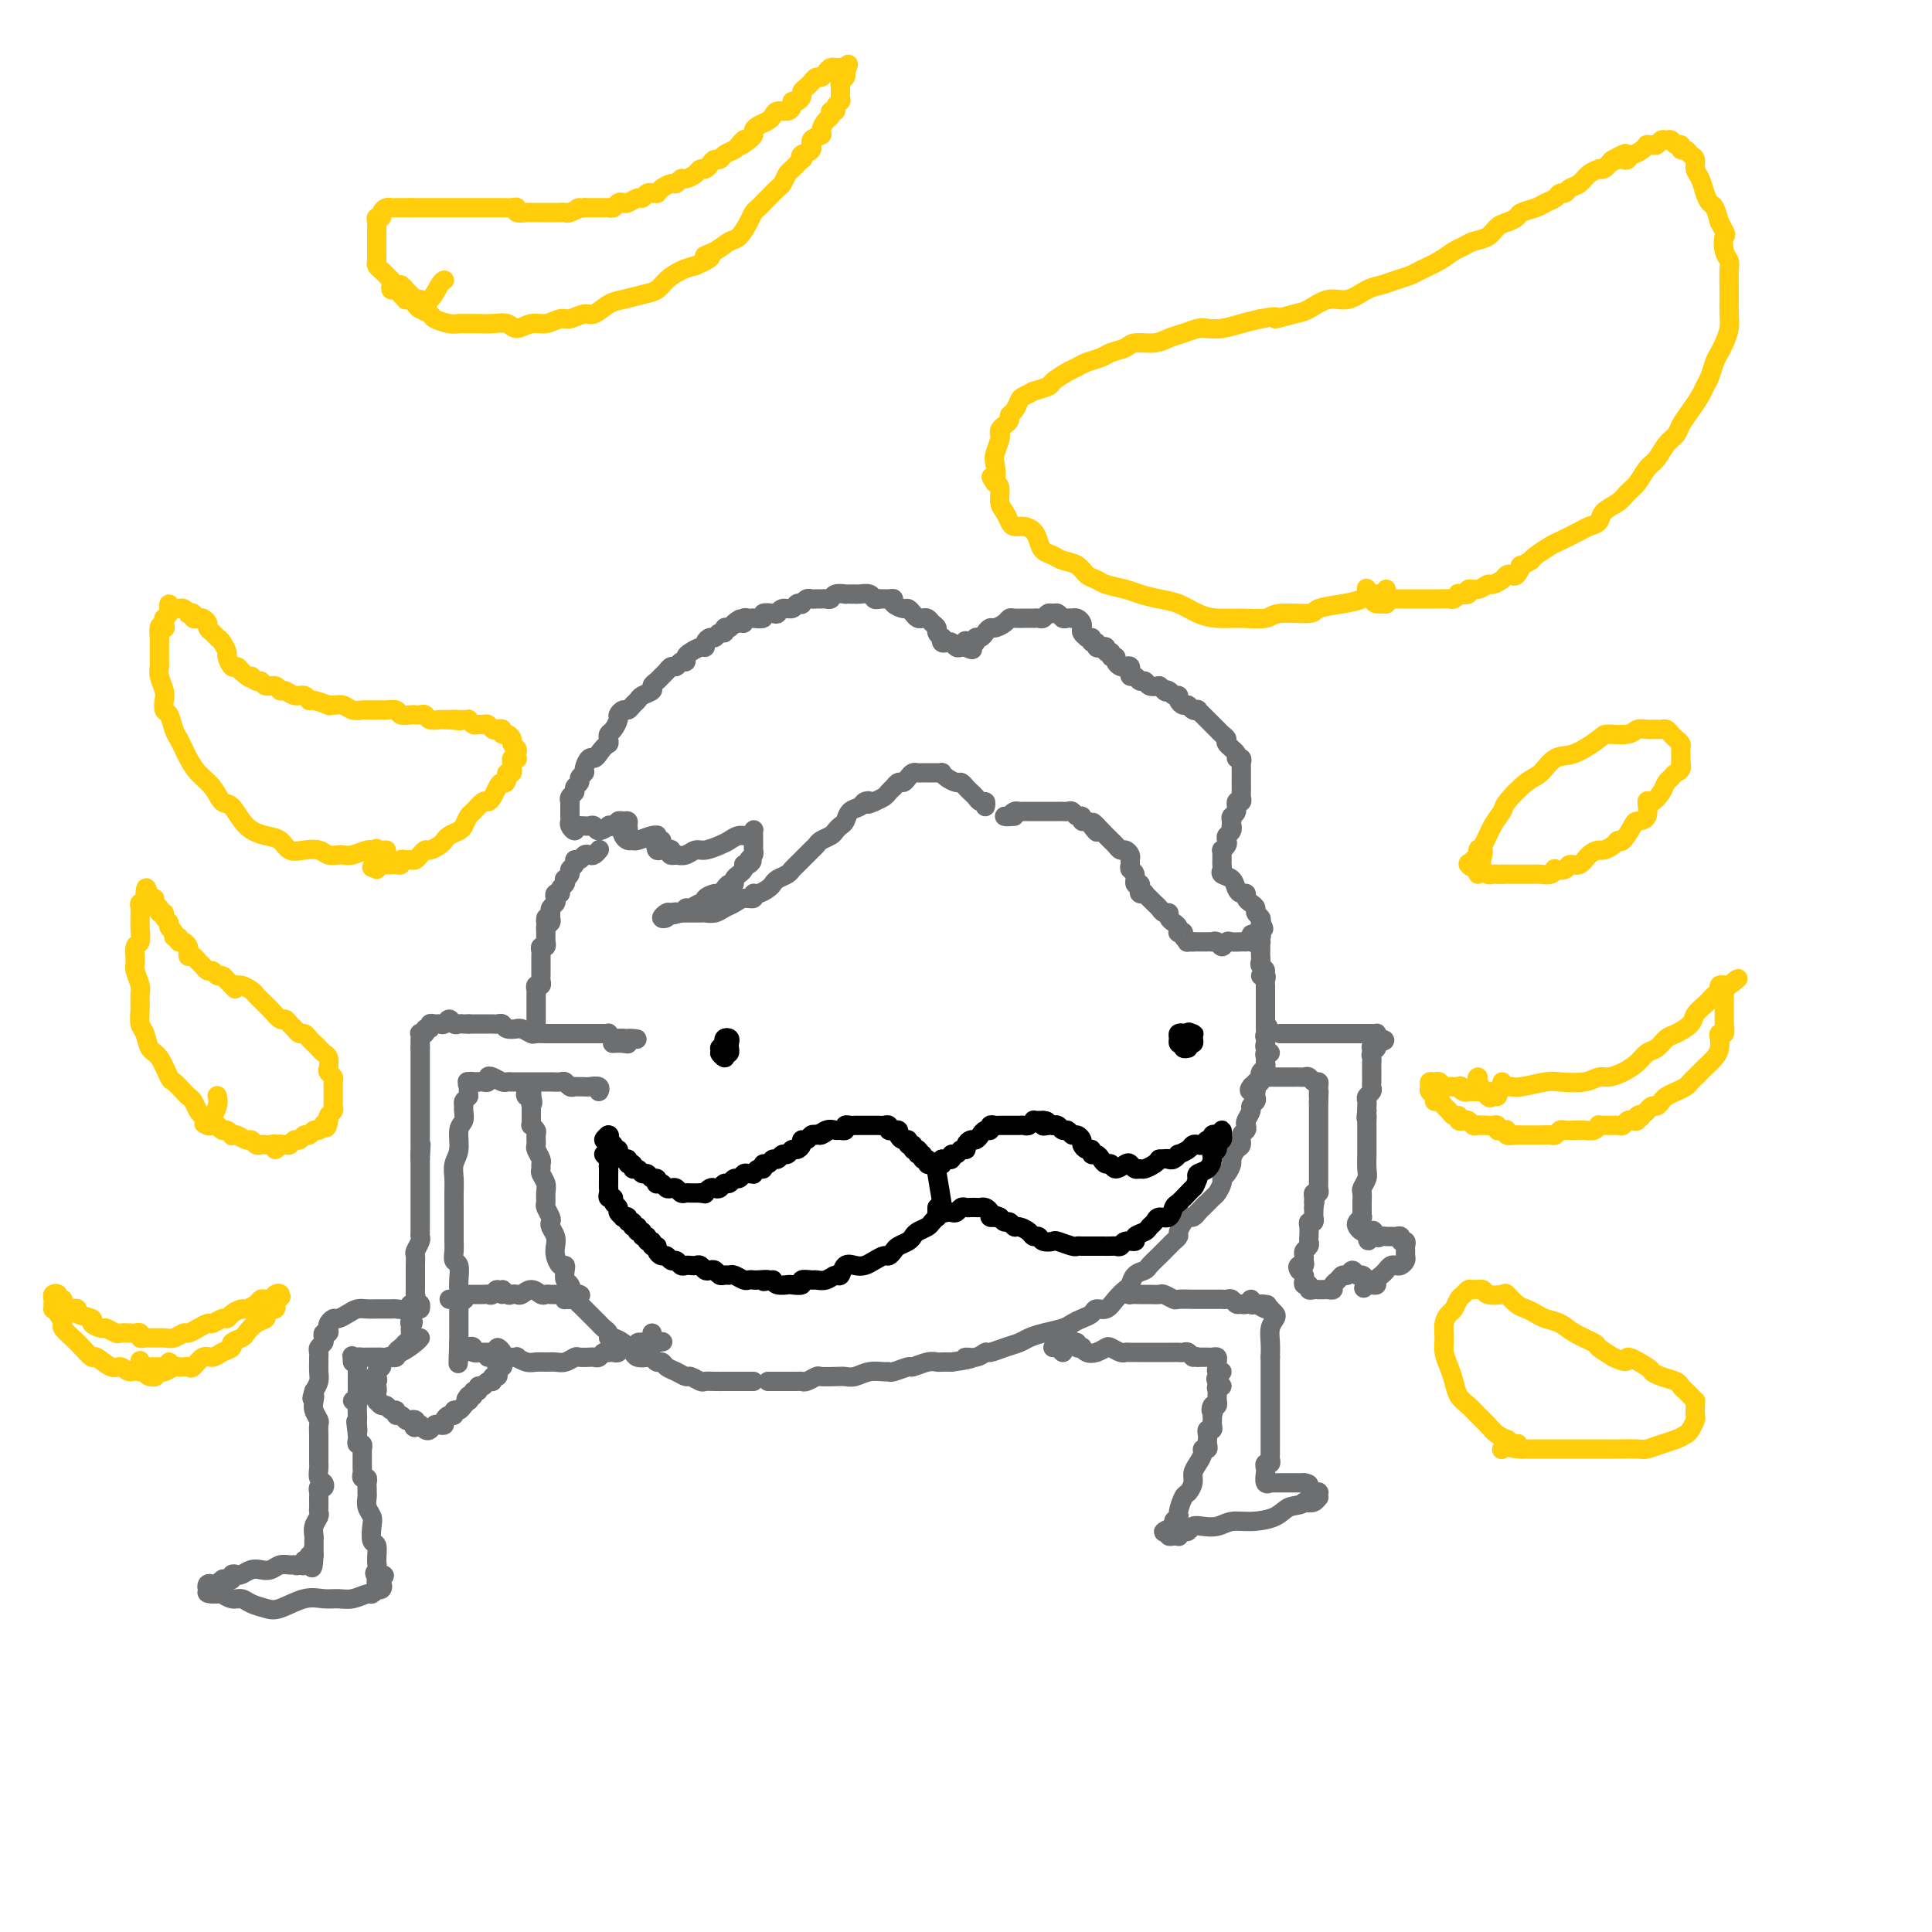 <svg viewBox='0 0 400 400' version='1.1' xmlns='http://www.w3.org/2000/svg' xmlns:xlink='http://www.w3.org/1999/xlink'><g fill='none' stroke='rgb(109,110,112)' stroke-width='4' stroke-linecap='round' stroke-linejoin='round'><path d='M156,286c-0.325,-0.000 -0.650,-0.000 -1,0c-0.350,0.000 -0.726,0.000 -1,0c-0.274,-0.000 -0.444,-0.000 -1,0c-0.556,0.000 -1.496,0.001 -2,0c-0.504,-0.001 -0.573,-0.004 -1,0c-0.427,0.004 -1.213,0.016 -2,0c-0.787,-0.016 -1.576,-0.060 -2,0c-0.424,0.060 -0.485,0.224 -1,0c-0.515,-0.224 -1.486,-0.834 -2,-1c-0.514,-0.166 -0.571,0.114 -1,0c-0.429,-0.114 -1.228,-0.623 -2,-1c-0.772,-0.377 -1.515,-0.623 -2,-1c-0.485,-0.377 -0.711,-0.885 -1,-1c-0.289,-0.115 -0.641,0.162 -1,0c-0.359,-0.162 -0.726,-0.765 -1,-1c-0.274,-0.235 -0.454,-0.104 -1,0c-0.546,0.104 -1.459,0.182 -2,0c-0.541,-0.182 -0.709,-0.622 -1,-1c-0.291,-0.378 -0.704,-0.693 -1,-1c-0.296,-0.307 -0.475,-0.607 -1,-1c-0.525,-0.393 -1.398,-0.879 -2,-1c-0.602,-0.121 -0.935,0.122 -1,0c-0.065,-0.122 0.137,-0.610 0,-1c-0.137,-0.390 -0.614,-0.682 -1,-1c-0.386,-0.318 -0.681,-0.663 -1,-1c-0.319,-0.337 -0.663,-0.668 -1,-1c-0.337,-0.332 -0.668,-0.666 -1,-1c-0.332,-0.334 -0.666,-0.667 -1,-1c-0.334,-0.333 -0.667,-0.667 -1,-1'/><path d='M120,270c-3.045,-2.649 -0.659,-2.271 0,-2c0.659,0.271 -0.411,0.436 -1,0c-0.589,-0.436 -0.696,-1.474 -1,-2c-0.304,-0.526 -0.803,-0.539 -1,-1c-0.197,-0.461 -0.092,-1.369 0,-2c0.092,-0.631 0.169,-0.984 0,-1c-0.169,-0.016 -0.585,0.304 -1,0c-0.415,-0.304 -0.829,-1.234 -1,-2c-0.171,-0.766 -0.097,-1.370 0,-2c0.097,-0.630 0.218,-1.286 0,-2c-0.218,-0.714 -0.776,-1.486 -1,-2c-0.224,-0.514 -0.113,-0.771 0,-1c0.113,-0.229 0.227,-0.431 0,-1c-0.227,-0.569 -0.797,-1.504 -1,-2c-0.203,-0.496 -0.040,-0.552 0,-1c0.040,-0.448 -0.042,-1.286 0,-2c0.042,-0.714 0.208,-1.303 0,-2c-0.208,-0.697 -0.792,-1.500 -1,-2c-0.208,-0.500 -0.042,-0.696 0,-1c0.042,-0.304 -0.042,-0.715 0,-1c0.042,-0.285 0.208,-0.443 0,-1c-0.208,-0.557 -0.792,-1.512 -1,-2c-0.208,-0.488 -0.042,-0.508 0,-1c0.042,-0.492 -0.041,-1.455 0,-2c0.041,-0.545 0.207,-0.671 0,-1c-0.207,-0.329 -0.788,-0.862 -1,-1c-0.212,-0.138 -0.057,0.118 0,0c0.057,-0.118 0.015,-0.609 0,-1c-0.015,-0.391 -0.004,-0.682 0,-1c0.004,-0.318 0.001,-0.662 0,-1c-0.001,-0.338 -0.001,-0.669 0,-1'/><path d='M110,229c-1.562,-6.505 -0.467,-2.266 0,-1c0.467,1.266 0.307,-0.441 0,-1c-0.307,-0.559 -0.762,0.029 -1,0c-0.238,-0.029 -0.260,-0.673 0,-1c0.260,-0.327 0.802,-0.335 1,0c0.198,0.335 0.053,1.013 0,1c-0.053,-0.013 -0.015,-0.718 0,-1c0.015,-0.282 0.008,-0.141 0,0'/><path d='M124,225c-0.054,0.536 -0.109,1.072 0,1c0.109,-0.072 0.380,-0.752 0,-1c-0.380,-0.248 -1.411,-0.066 -2,0c-0.589,0.066 -0.735,0.014 -1,0c-0.265,-0.014 -0.648,0.010 -1,0c-0.352,-0.010 -0.674,-0.055 -1,0c-0.326,0.055 -0.655,0.211 -1,0c-0.345,-0.211 -0.707,-0.789 -1,-1c-0.293,-0.211 -0.516,-0.057 -1,0c-0.484,0.057 -1.229,0.015 -2,0c-0.771,-0.015 -1.570,-0.004 -2,0c-0.430,0.004 -0.493,0.001 -1,0c-0.507,-0.001 -1.459,-0.000 -2,0c-0.541,0.000 -0.670,-0.000 -1,0c-0.330,0.000 -0.861,0.001 -1,0c-0.139,-0.001 0.114,-0.004 0,0c-0.114,0.004 -0.595,0.014 -1,0c-0.405,-0.014 -0.735,-0.053 -1,0c-0.265,0.053 -0.466,0.196 -1,0c-0.534,-0.196 -1.400,-0.732 -2,-1c-0.600,-0.268 -0.934,-0.268 -1,0c-0.066,0.268 0.136,0.803 0,1c-0.136,0.197 -0.610,0.056 -1,0c-0.390,-0.056 -0.695,-0.028 -1,0'/><path d='M99,224c-4.033,-0.138 -1.617,0.019 -1,0c0.617,-0.019 -0.567,-0.212 -1,0c-0.433,0.212 -0.116,0.830 0,1c0.116,0.170 0.031,-0.108 0,0c-0.031,0.108 -0.009,0.602 0,1c0.009,0.398 0.004,0.699 0,1'/><path d='M97,227c-0.537,0.639 -0.880,0.736 -1,1c-0.120,0.264 -0.017,0.696 0,1c0.017,0.304 -0.052,0.479 0,1c0.052,0.521 0.224,1.388 0,2c-0.224,0.612 -0.845,0.968 -1,2c-0.155,1.032 0.155,2.741 0,4c-0.155,1.259 -0.773,2.068 -1,3c-0.227,0.932 -0.061,1.988 0,3c0.061,1.012 0.016,1.981 0,3c-0.016,1.019 -0.004,2.090 0,3c0.004,0.910 0.001,1.661 0,2c-0.001,0.339 -0.001,0.266 0,1c0.001,0.734 0.004,2.275 0,3c-0.004,0.725 -0.015,0.635 0,1c0.015,0.365 0.057,1.186 0,2c-0.057,0.814 -0.211,1.621 0,2c0.211,0.379 0.789,0.329 1,1c0.211,0.671 0.057,2.064 0,3c-0.057,0.936 -0.015,1.417 0,2c0.015,0.583 0.004,1.270 0,2c-0.004,0.730 -0.001,1.505 0,2c0.001,0.495 0.000,0.710 0,1c-0.000,0.290 -0.000,0.655 0,1c0.000,0.345 0.000,0.670 0,1c-0.000,0.330 -0.000,0.666 0,1c0.000,0.334 0.000,0.667 0,1c-0.000,0.333 -0.000,0.667 0,1c0.000,0.333 0.000,0.667 0,1'/><path d='M95,278c-0.298,8.060 -0.042,2.708 0,1c0.042,-1.708 -0.131,0.226 0,1c0.131,0.774 0.565,0.387 1,0'/><path d='M96,280c0.313,0.099 0.595,-0.653 1,-1c0.405,-0.347 0.934,-0.290 1,0c0.066,0.290 -0.332,0.811 0,1c0.332,0.189 1.394,0.046 2,0c0.606,-0.046 0.755,0.004 1,0c0.245,-0.004 0.586,-0.064 1,0c0.414,0.064 0.900,0.252 1,0c0.100,-0.252 -0.187,-0.944 0,-1c0.187,-0.056 0.849,0.524 1,1c0.151,0.476 -0.207,0.850 0,1c0.207,0.150 0.980,0.078 1,0c0.020,-0.078 -0.713,-0.162 -1,0c-0.287,0.162 -0.128,0.569 0,1c0.128,0.431 0.227,0.885 0,1c-0.227,0.115 -0.778,-0.109 -1,0c-0.222,0.109 -0.115,0.550 0,1c0.115,0.450 0.238,0.909 0,1c-0.238,0.091 -0.838,-0.187 -1,0c-0.162,0.187 0.115,0.839 0,1c-0.115,0.161 -0.623,-0.168 -1,0c-0.377,0.168 -0.622,0.833 -1,1c-0.378,0.167 -0.889,-0.165 -1,0c-0.111,0.165 0.176,0.828 0,1c-0.176,0.172 -0.817,-0.146 -1,0c-0.183,0.146 0.090,0.756 0,1c-0.090,0.244 -0.545,0.122 -1,0'/><path d='M97,289c-1.079,1.152 -0.278,1.031 0,1c0.278,-0.031 0.032,0.029 0,0c-0.032,-0.029 0.150,-0.147 0,0c-0.150,0.147 -0.631,0.561 -1,1c-0.369,0.439 -0.625,0.905 -1,1c-0.375,0.095 -0.870,-0.181 -1,0c-0.130,0.181 0.106,0.819 0,1c-0.106,0.181 -0.553,-0.096 -1,0c-0.447,0.096 -0.893,0.565 -1,1c-0.107,0.435 0.126,0.835 0,1c-0.126,0.165 -0.612,0.093 -1,0c-0.388,-0.093 -0.679,-0.207 -1,0c-0.321,0.207 -0.674,0.736 -1,1c-0.326,0.264 -0.626,0.263 -1,0c-0.374,-0.263 -0.821,-0.790 -1,-1c-0.179,-0.210 -0.089,-0.105 0,0'/><path d='M87,295c-1.786,0.988 -1.252,0.457 -1,0c0.252,-0.457 0.221,-0.839 0,-1c-0.221,-0.161 -0.633,-0.100 -1,0c-0.367,0.100 -0.690,0.238 -1,0c-0.310,-0.238 -0.608,-0.852 -1,-1c-0.392,-0.148 -0.878,0.172 -1,0c-0.122,-0.172 0.121,-0.834 0,-1c-0.121,-0.166 -0.607,0.166 -1,0c-0.393,-0.166 -0.694,-0.828 -1,-1c-0.306,-0.172 -0.617,0.146 -1,0c-0.383,-0.146 -0.838,-0.756 -1,-1c-0.162,-0.244 -0.030,-0.122 0,0c0.030,0.122 -0.041,0.244 0,0c0.041,-0.244 0.193,-0.853 0,-1c-0.193,-0.147 -0.732,0.167 -1,0c-0.268,-0.167 -0.264,-0.814 0,-1c0.264,-0.186 0.790,0.090 1,0c0.210,-0.090 0.105,-0.545 0,-1'/><path d='M78,287c-1.391,-1.400 -0.369,-0.900 0,-1c0.369,-0.100 0.084,-0.800 0,-1c-0.084,-0.200 0.033,0.100 0,0c-0.033,-0.100 -0.215,-0.601 0,-1c0.215,-0.399 0.827,-0.696 1,-1c0.173,-0.304 -0.093,-0.617 0,-1c0.093,-0.383 0.546,-0.838 1,-1c0.454,-0.162 0.909,-0.032 1,0c0.091,0.032 -0.183,-0.033 0,0c0.183,0.033 0.823,0.163 1,0c0.177,-0.163 -0.110,-0.621 0,-1c0.110,-0.379 0.618,-0.679 1,-1c0.382,-0.321 0.638,-0.663 1,-1c0.362,-0.337 0.828,-0.668 1,-1c0.172,-0.332 0.049,-0.666 0,-1c-0.049,-0.334 -0.025,-0.667 0,-1'/><path d='M85,275c1.083,-2.034 0.289,-1.117 0,-1c-0.289,0.117 -0.074,-0.564 0,-1c0.074,-0.436 0.006,-0.628 0,-1c-0.006,-0.372 0.051,-0.926 0,-1c-0.051,-0.074 -0.210,0.331 0,0c0.210,-0.331 0.788,-1.397 1,-2c0.212,-0.603 0.057,-0.743 0,-1c-0.057,-0.257 -0.015,-0.631 0,-1c0.015,-0.369 0.004,-0.733 0,-1c-0.004,-0.267 -0.002,-0.438 0,-1c0.002,-0.562 0.004,-1.516 0,-2c-0.004,-0.484 -0.015,-0.497 0,-1c0.015,-0.503 0.057,-1.496 0,-2c-0.057,-0.504 -0.211,-0.520 0,-1c0.211,-0.480 0.789,-1.425 1,-2c0.211,-0.575 0.057,-0.779 0,-1c-0.057,-0.221 -0.015,-0.457 0,-1c0.015,-0.543 0.004,-1.392 0,-2c-0.004,-0.608 -0.001,-0.975 0,-1c0.001,-0.025 0.000,0.291 0,0c-0.000,-0.291 -0.000,-1.190 0,-2c0.000,-0.810 0.000,-1.530 0,-2c-0.000,-0.470 -0.000,-0.689 0,-1c0.000,-0.311 0.000,-0.713 0,-1c-0.000,-0.287 -0.000,-0.458 0,-1c0.000,-0.542 0.000,-1.455 0,-2c-0.000,-0.545 -0.000,-0.724 0,-1c0.000,-0.276 0.000,-0.650 0,-1c-0.000,-0.350 -0.000,-0.675 0,-1'/><path d='M87,240c0.309,-5.589 0.083,-2.060 0,-1c-0.083,1.060 -0.022,-0.347 0,-1c0.022,-0.653 0.006,-0.551 0,-1c-0.006,-0.449 -0.002,-1.447 0,-2c0.002,-0.553 0.000,-0.659 0,-1c-0.000,-0.341 -0.000,-0.918 0,-1c0.000,-0.082 0.000,0.330 0,0c-0.000,-0.330 -0.000,-1.402 0,-2c0.000,-0.598 0.000,-0.724 0,-1c-0.000,-0.276 -0.000,-0.704 0,-1c0.000,-0.296 0.000,-0.462 0,-1c-0.000,-0.538 -0.000,-1.450 0,-2c0.000,-0.550 0.000,-0.739 0,-1c-0.000,-0.261 -0.000,-0.595 0,-1c0.000,-0.405 0.000,-0.882 0,-1c-0.000,-0.118 -0.000,0.122 0,0c0.000,-0.122 0.000,-0.606 0,-1c-0.000,-0.394 -0.000,-0.697 0,-1c0.000,-0.303 0.000,-0.606 0,-1c-0.000,-0.394 -0.000,-0.879 0,-1c0.000,-0.121 0.000,0.121 0,0c-0.000,-0.121 -0.000,-0.606 0,-1c0.000,-0.394 0.000,-0.697 0,-1'/><path d='M87,217c0.001,-3.740 0.004,-1.589 0,-1c-0.004,0.589 -0.016,-0.382 0,-1c0.016,-0.618 0.061,-0.883 0,-1c-0.061,-0.117 -0.227,-0.088 0,0c0.227,0.088 0.849,0.234 1,0c0.151,-0.234 -0.167,-0.848 0,-1c0.167,-0.152 0.818,0.157 1,0c0.182,-0.157 -0.106,-0.779 0,-1c0.106,-0.221 0.606,-0.041 1,0c0.394,0.041 0.683,-0.056 1,0c0.317,0.056 0.662,0.264 1,0c0.338,-0.264 0.668,-0.999 1,-1c0.332,-0.001 0.666,0.732 1,1c0.334,0.268 0.667,0.072 1,0c0.333,-0.072 0.667,-0.021 1,0c0.333,0.021 0.667,0.010 1,0'/><path d='M97,212c1.190,0.000 0.164,0.000 0,0c-0.164,-0.000 0.533,-0.000 1,0c0.467,0.000 0.702,0.000 1,0c0.298,-0.000 0.657,-0.001 1,0c0.343,0.001 0.668,0.004 1,0c0.332,-0.004 0.671,-0.015 1,0c0.329,0.015 0.648,0.057 1,0c0.352,-0.057 0.737,-0.212 1,0c0.263,0.212 0.403,0.793 1,1c0.597,0.207 1.650,0.041 2,0c0.350,-0.041 -0.004,0.041 0,0c0.004,-0.041 0.367,-0.207 1,0c0.633,0.207 1.535,0.788 2,1c0.465,0.212 0.493,0.057 1,0c0.507,-0.057 1.493,-0.015 2,0c0.507,0.015 0.533,0.004 1,0c0.467,-0.004 1.373,-0.001 2,0c0.627,0.001 0.976,0.000 1,0c0.024,-0.000 -0.275,-0.000 0,0c0.275,0.000 1.124,-0.000 2,0c0.876,0.000 1.780,0.000 2,0c0.220,-0.000 -0.243,-0.001 0,0c0.243,0.001 1.192,0.004 2,0c0.808,-0.004 1.473,-0.015 2,0c0.527,0.015 0.915,0.057 1,0c0.085,-0.057 -0.132,-0.211 0,0c0.132,0.211 0.612,0.788 1,1c0.388,0.212 0.682,0.061 1,0c0.318,-0.061 0.659,-0.030 1,0'/><path d='M129,215c5.169,0.403 2.092,-0.088 1,0c-1.092,0.088 -0.200,0.756 0,1c0.200,0.244 -0.292,0.066 -1,0c-0.708,-0.066 -1.631,-0.019 -2,0c-0.369,0.019 -0.185,0.009 0,0'/><path d='M111,212c-0.000,-0.336 -0.000,-0.671 0,-1c0.000,-0.329 0.000,-0.651 0,-1c-0.000,-0.349 -0.001,-0.724 0,-1c0.001,-0.276 0.004,-0.451 0,-1c-0.004,-0.549 -0.015,-1.471 0,-2c0.015,-0.529 0.057,-0.667 0,-1c-0.057,-0.333 -0.211,-0.863 0,-1c0.211,-0.137 0.789,0.118 1,0c0.211,-0.118 0.057,-0.609 0,-1c-0.057,-0.391 -0.015,-0.682 0,-1c0.015,-0.318 0.004,-0.662 0,-1c-0.004,-0.338 -0.002,-0.669 0,-1c0.002,-0.331 0.004,-0.662 0,-1c-0.004,-0.338 -0.015,-0.683 0,-1c0.015,-0.317 0.057,-0.606 0,-1c-0.057,-0.394 -0.211,-0.893 0,-1c0.211,-0.107 0.789,0.179 1,0c0.211,-0.179 0.057,-0.821 0,-1c-0.057,-0.179 -0.015,0.107 0,0c0.015,-0.107 0.004,-0.606 0,-1c-0.004,-0.394 -0.001,-0.684 0,-1c0.001,-0.316 0.001,-0.658 0,-1'/><path d='M113,192c0.248,-3.333 -0.131,-1.667 0,-1c0.131,0.667 0.771,0.333 1,0c0.229,-0.333 0.048,-0.666 0,-1c-0.048,-0.334 0.039,-0.668 0,-1c-0.039,-0.332 -0.202,-0.663 0,-1c0.202,-0.337 0.771,-0.682 1,-1c0.229,-0.318 0.118,-0.610 0,-1c-0.118,-0.390 -0.241,-0.879 0,-1c0.241,-0.121 0.848,0.126 1,0c0.152,-0.126 -0.151,-0.625 0,-1c0.151,-0.375 0.757,-0.625 1,-1c0.243,-0.375 0.122,-0.874 0,-1c-0.122,-0.126 -0.244,0.120 0,0c0.244,-0.120 0.853,-0.605 1,-1c0.147,-0.395 -0.168,-0.698 0,-1c0.168,-0.302 0.819,-0.603 1,-1c0.181,-0.397 -0.106,-0.890 0,-1c0.106,-0.110 0.607,0.163 1,0c0.393,-0.163 0.680,-0.762 1,-1c0.320,-0.238 0.673,-0.115 1,0c0.327,0.115 0.626,0.223 1,0c0.374,-0.223 0.821,-0.778 1,-1c0.179,-0.222 0.089,-0.111 0,0'/><path d='M204,167c0.089,-0.446 0.179,-0.893 0,-1c-0.179,-0.107 -0.625,0.125 -1,0c-0.375,-0.125 -0.677,-0.607 -1,-1c-0.323,-0.393 -0.667,-0.696 -1,-1c-0.333,-0.304 -0.653,-0.607 -1,-1c-0.347,-0.393 -0.719,-0.876 -1,-1c-0.281,-0.124 -0.471,0.110 -1,0c-0.529,-0.110 -1.399,-0.565 -2,-1c-0.601,-0.435 -0.935,-0.848 -1,-1c-0.065,-0.152 0.137,-0.041 0,0c-0.137,0.041 -0.614,0.011 -1,0c-0.386,-0.011 -0.681,-0.004 -1,0c-0.319,0.004 -0.663,0.004 -1,0c-0.337,-0.004 -0.668,-0.011 -1,0c-0.332,0.011 -0.666,0.040 -1,0c-0.334,-0.040 -0.668,-0.150 -1,0c-0.332,0.150 -0.663,0.561 -1,1c-0.337,0.439 -0.682,0.905 -1,1c-0.318,0.095 -0.609,-0.182 -1,0c-0.391,0.182 -0.881,0.822 -1,1c-0.119,0.178 0.133,-0.107 0,0c-0.133,0.107 -0.651,0.606 -1,1c-0.349,0.394 -0.528,0.684 -1,1c-0.472,0.316 -1.236,0.658 -2,1'/><path d='M181,166c-2.031,0.942 -1.107,0.298 -1,0c0.107,-0.298 -0.601,-0.249 -1,0c-0.399,0.249 -0.488,0.697 -1,1c-0.512,0.303 -1.445,0.463 -2,1c-0.555,0.537 -0.730,1.453 -1,2c-0.270,0.547 -0.636,0.724 -1,1c-0.364,0.276 -0.728,0.651 -1,1c-0.272,0.349 -0.454,0.671 -1,1c-0.546,0.329 -1.456,0.666 -2,1c-0.544,0.334 -0.723,0.667 -1,1c-0.277,0.333 -0.652,0.667 -1,1c-0.348,0.333 -0.670,0.667 -1,1c-0.330,0.333 -0.670,0.667 -1,1c-0.330,0.333 -0.652,0.667 -1,1c-0.348,0.333 -0.722,0.666 -1,1c-0.278,0.334 -0.459,0.668 -1,1c-0.541,0.332 -1.441,0.662 -2,1c-0.559,0.338 -0.775,0.683 -1,1c-0.225,0.317 -0.459,0.606 -1,1c-0.541,0.394 -1.391,0.893 -2,1c-0.609,0.107 -0.978,-0.179 -1,0c-0.022,0.179 0.304,0.822 0,1c-0.304,0.178 -1.237,-0.110 -2,0c-0.763,0.110 -1.355,0.618 -2,1c-0.645,0.382 -1.341,0.638 -2,1c-0.659,0.362 -1.279,0.829 -2,1c-0.721,0.171 -1.544,0.046 -2,0c-0.456,-0.046 -0.546,-0.012 -1,0c-0.454,0.012 -1.273,0.004 -2,0c-0.727,-0.004 -1.364,-0.002 -2,0'/><path d='M141,189c-2.961,0.789 -1.365,0.260 -1,0c0.365,-0.260 -0.503,-0.252 -1,0c-0.497,0.252 -0.624,0.748 -1,1c-0.376,0.252 -1.001,0.260 -1,0c0.001,-0.260 0.629,-0.786 1,-1c0.371,-0.214 0.484,-0.114 1,0c0.516,0.114 1.435,0.241 2,0c0.565,-0.241 0.777,-0.852 1,-1c0.223,-0.148 0.459,0.167 1,0c0.541,-0.167 1.388,-0.814 2,-1c0.612,-0.186 0.990,0.091 1,0c0.010,-0.091 -0.348,-0.550 0,-1c0.348,-0.450 1.404,-0.890 2,-1c0.596,-0.110 0.733,0.111 1,0c0.267,-0.111 0.663,-0.555 1,-1c0.337,-0.445 0.616,-0.893 1,-1c0.384,-0.107 0.874,0.126 1,0c0.126,-0.126 -0.110,-0.611 0,-1c0.110,-0.389 0.568,-0.682 1,-1c0.432,-0.318 0.838,-0.662 1,-1c0.162,-0.338 0.081,-0.669 0,-1'/><path d='M154,179c2.718,-1.653 1.513,-0.285 1,0c-0.513,0.285 -0.334,-0.511 0,-1c0.334,-0.489 0.821,-0.670 1,-1c0.179,-0.330 0.048,-0.809 0,-1c-0.048,-0.191 -0.013,-0.092 0,0c0.013,0.092 0.003,0.179 0,0c-0.003,-0.179 -0.000,-0.623 0,-1c0.000,-0.377 -0.002,-0.685 0,-1c0.002,-0.315 0.009,-0.635 0,-1c-0.009,-0.365 -0.033,-0.774 0,-1c0.033,-0.226 0.123,-0.268 0,0c-0.123,0.268 -0.459,0.846 -1,1c-0.541,0.154 -1.285,-0.118 -2,0c-0.715,0.118 -1.399,0.624 -2,1c-0.601,0.376 -1.120,0.623 -2,1c-0.880,0.377 -2.123,0.885 -3,1c-0.877,0.115 -1.390,-0.161 -2,0c-0.610,0.161 -1.317,0.760 -2,1c-0.683,0.240 -1.341,0.120 -2,0'/><path d='M140,177c-2.131,0.395 -0.959,-0.616 -1,-1c-0.041,-0.384 -1.297,-0.140 -2,0c-0.703,0.140 -0.854,0.177 -1,0c-0.146,-0.177 -0.288,-0.569 0,-1c0.288,-0.431 1.004,-0.901 1,-1c-0.004,-0.099 -0.730,0.173 -1,0c-0.270,-0.173 -0.086,-0.793 0,-1c0.086,-0.207 0.073,-0.002 0,0c-0.073,0.002 -0.205,-0.198 -1,0c-0.795,0.198 -2.253,0.795 -3,1c-0.747,0.205 -0.785,0.017 -1,0c-0.215,-0.017 -0.608,0.136 -1,0c-0.392,-0.136 -0.784,-0.562 -1,-1c-0.216,-0.438 -0.257,-0.888 0,-1c0.257,-0.112 0.812,0.112 1,0c0.188,-0.112 0.009,-0.562 0,-1c-0.009,-0.438 0.151,-0.863 0,-1c-0.151,-0.137 -0.613,0.015 -1,0c-0.387,-0.015 -0.699,-0.195 -1,0c-0.301,0.195 -0.591,0.767 -1,1c-0.409,0.233 -0.936,0.129 -1,0c-0.064,-0.129 0.334,-0.283 0,0c-0.334,0.283 -1.399,1.004 -2,1c-0.601,-0.004 -0.738,-0.733 -1,-1c-0.262,-0.267 -0.647,-0.072 -1,0c-0.353,0.072 -0.672,0.021 -1,0c-0.328,-0.021 -0.664,-0.010 -1,0'/><path d='M120,171c-1.790,0.081 -1.264,-0.216 -1,0c0.264,0.216 0.267,0.945 0,1c-0.267,0.055 -0.804,-0.562 -1,-1c-0.196,-0.438 -0.053,-0.696 0,-1c0.053,-0.304 0.014,-0.655 0,-1c-0.014,-0.345 -0.005,-0.684 0,-1c0.005,-0.316 0.005,-0.610 0,-1c-0.005,-0.390 -0.017,-0.878 0,-1c0.017,-0.122 0.061,0.122 0,0c-0.061,-0.122 -0.228,-0.610 0,-1c0.228,-0.390 0.850,-0.682 1,-1c0.150,-0.318 -0.171,-0.661 0,-1c0.171,-0.339 0.833,-0.673 1,-1c0.167,-0.327 -0.163,-0.647 0,-1c0.163,-0.353 0.817,-0.738 1,-1c0.183,-0.262 -0.106,-0.400 0,-1c0.106,-0.600 0.605,-1.662 1,-2c0.395,-0.338 0.684,0.046 1,0c0.316,-0.046 0.658,-0.523 1,-1'/><path d='M124,156c1.378,-1.953 1.823,-1.837 2,-2c0.177,-0.163 0.085,-0.607 0,-1c-0.085,-0.393 -0.163,-0.736 0,-1c0.163,-0.264 0.569,-0.448 1,-1c0.431,-0.552 0.889,-1.471 1,-2c0.111,-0.529 -0.125,-0.666 0,-1c0.125,-0.334 0.609,-0.863 1,-1c0.391,-0.137 0.687,0.118 1,0c0.313,-0.118 0.643,-0.609 1,-1c0.357,-0.391 0.740,-0.682 1,-1c0.260,-0.318 0.398,-0.663 1,-1c0.602,-0.337 1.667,-0.667 2,-1c0.333,-0.333 -0.065,-0.668 0,-1c0.065,-0.332 0.595,-0.662 1,-1c0.405,-0.338 0.686,-0.683 1,-1c0.314,-0.317 0.663,-0.606 1,-1c0.337,-0.394 0.664,-0.893 1,-1c0.336,-0.107 0.680,0.179 1,0c0.320,-0.179 0.614,-0.822 1,-1c0.386,-0.178 0.864,0.111 1,0c0.136,-0.111 -0.069,-0.621 0,-1c0.069,-0.379 0.414,-0.627 1,-1c0.586,-0.373 1.414,-0.869 2,-1c0.586,-0.131 0.930,0.105 1,0c0.070,-0.105 -0.135,-0.549 0,-1c0.135,-0.451 0.610,-0.909 1,-1c0.390,-0.091 0.696,0.186 1,0c0.304,-0.186 0.607,-0.833 1,-1c0.393,-0.167 0.875,0.147 1,0c0.125,-0.147 -0.107,-0.756 0,-1c0.107,-0.244 0.554,-0.122 1,0'/><path d='M151,130c3.741,-3.007 1.593,-1.524 1,-1c-0.593,0.524 0.367,0.088 1,0c0.633,-0.088 0.938,0.172 1,0c0.062,-0.172 -0.119,-0.777 0,-1c0.119,-0.223 0.538,-0.063 1,0c0.462,0.063 0.968,0.031 1,0c0.032,-0.031 -0.409,-0.060 0,0c0.409,0.060 1.667,0.208 2,0c0.333,-0.208 -0.258,-0.773 0,-1c0.258,-0.227 1.364,-0.117 2,0c0.636,0.117 0.801,0.241 1,0c0.199,-0.241 0.431,-0.848 1,-1c0.569,-0.152 1.476,0.152 2,0c0.524,-0.152 0.665,-0.759 1,-1c0.335,-0.241 0.863,-0.117 1,0c0.137,0.117 -0.118,0.228 0,0c0.118,-0.228 0.609,-0.793 1,-1c0.391,-0.207 0.682,-0.054 1,0c0.318,0.054 0.661,0.011 1,0c0.339,-0.011 0.673,0.011 1,0c0.327,-0.011 0.647,-0.056 1,0c0.353,0.056 0.738,0.211 1,0c0.262,-0.211 0.399,-0.789 1,-1c0.601,-0.211 1.666,-0.056 2,0c0.334,0.056 -0.061,0.014 0,0c0.061,-0.014 0.580,-0.000 1,0c0.420,0.000 0.742,-0.014 1,0c0.258,0.014 0.450,0.055 1,0c0.550,-0.055 1.456,-0.207 2,0c0.544,0.207 0.727,0.773 1,1c0.273,0.227 0.637,0.113 1,0'/><path d='M182,124c2.505,-0.003 1.266,-0.011 1,0c-0.266,0.011 0.439,0.041 1,0c0.561,-0.041 0.976,-0.152 1,0c0.024,0.152 -0.344,0.566 0,1c0.344,0.434 1.402,0.887 2,1c0.598,0.113 0.738,-0.114 1,0c0.262,0.114 0.647,0.569 1,1c0.353,0.431 0.673,0.836 1,1c0.327,0.164 0.661,0.085 1,0c0.339,-0.085 0.683,-0.176 1,0c0.317,0.176 0.607,0.621 1,1c0.393,0.379 0.889,0.694 1,1c0.111,0.306 -0.163,0.604 0,1c0.163,0.396 0.765,0.890 1,1c0.235,0.110 0.104,-0.163 0,0c-0.104,0.163 -0.183,0.762 0,1c0.183,0.238 0.626,0.116 1,0c0.374,-0.116 0.677,-0.227 1,0c0.323,0.227 0.664,0.792 1,1c0.336,0.208 0.667,0.059 1,0c0.333,-0.059 0.666,-0.030 1,0'/><path d='M200,134c2.741,1.325 0.594,-0.362 0,-1c-0.594,-0.638 0.366,-0.226 1,0c0.634,0.226 0.944,0.267 1,0c0.056,-0.267 -0.141,-0.841 0,-1c0.141,-0.159 0.619,0.098 1,0c0.381,-0.098 0.666,-0.552 1,-1c0.334,-0.448 0.718,-0.891 1,-1c0.282,-0.109 0.460,0.114 1,0c0.540,-0.114 1.440,-0.567 2,-1c0.560,-0.433 0.781,-0.848 1,-1c0.219,-0.152 0.436,-0.041 1,0c0.564,0.041 1.475,0.011 2,0c0.525,-0.011 0.666,-0.002 1,0c0.334,0.002 0.863,-0.003 1,0c0.137,0.003 -0.118,0.015 0,0c0.118,-0.015 0.609,-0.058 1,0c0.391,0.058 0.682,0.215 1,0c0.318,-0.215 0.662,-0.804 1,-1c0.338,-0.196 0.669,-0.000 1,0c0.331,0.000 0.662,-0.196 1,0c0.338,0.196 0.682,0.784 1,1c0.318,0.216 0.611,0.061 1,0c0.389,-0.061 0.875,-0.027 1,0c0.125,0.027 -0.111,0.049 0,0c0.111,-0.049 0.568,-0.168 1,0c0.432,0.168 0.837,0.622 1,1c0.163,0.378 0.082,0.679 0,1c-0.082,0.321 -0.166,0.663 0,1c0.166,0.337 0.583,0.668 1,1'/><path d='M225,132c1.326,0.709 1.143,-0.020 1,0c-0.143,0.020 -0.244,0.789 0,1c0.244,0.211 0.835,-0.136 1,0c0.165,0.136 -0.095,0.753 0,1c0.095,0.247 0.546,0.123 1,0c0.454,-0.123 0.910,-0.244 1,0c0.090,0.244 -0.187,0.853 0,1c0.187,0.147 0.838,-0.167 1,0c0.162,0.167 -0.164,0.816 0,1c0.164,0.184 0.818,-0.095 1,0c0.182,0.095 -0.109,0.565 0,1c0.109,0.435 0.618,0.833 1,1c0.382,0.167 0.637,0.101 1,0c0.363,-0.101 0.832,-0.238 1,0c0.168,0.238 0.034,0.853 0,1c-0.034,0.147 0.033,-0.172 0,0c-0.033,0.172 -0.164,0.834 0,1c0.164,0.166 0.624,-0.166 1,0c0.376,0.166 0.668,0.828 1,1c0.332,0.172 0.705,-0.146 1,0c0.295,0.146 0.513,0.756 1,1c0.487,0.244 1.244,0.122 2,0'/><path d='M240,142c2.498,1.791 1.243,1.267 1,1c-0.243,-0.267 0.526,-0.278 1,0c0.474,0.278 0.652,0.844 1,1c0.348,0.156 0.867,-0.098 1,0c0.133,0.098 -0.118,0.548 0,1c0.118,0.452 0.605,0.905 1,1c0.395,0.095 0.697,-0.168 1,0c0.303,0.168 0.606,0.766 1,1c0.394,0.234 0.879,0.104 1,0c0.121,-0.104 -0.122,-0.183 0,0c0.122,0.183 0.610,0.626 1,1c0.390,0.374 0.683,0.678 1,1c0.317,0.322 0.657,0.663 1,1c0.343,0.337 0.688,0.671 1,1c0.312,0.329 0.590,0.652 1,1c0.410,0.348 0.951,0.719 1,1c0.049,0.281 -0.393,0.471 0,1c0.393,0.529 1.622,1.398 2,2c0.378,0.602 -0.095,0.939 0,1c0.095,0.061 0.757,-0.153 1,0c0.243,0.153 0.065,0.675 0,1c-0.065,0.325 -0.018,0.454 0,1c0.018,0.546 0.006,1.510 0,2c-0.006,0.490 -0.006,0.508 0,1c0.006,0.492 0.017,1.459 0,2c-0.017,0.541 -0.061,0.656 0,1c0.061,0.344 0.226,0.918 0,1c-0.226,0.082 -0.844,-0.329 -1,0c-0.156,0.329 0.150,1.396 0,2c-0.150,0.604 -0.757,0.744 -1,1c-0.243,0.256 -0.121,0.628 0,1'/><path d='M255,170c-0.171,2.344 -0.097,1.205 0,1c0.097,-0.205 0.218,0.523 0,1c-0.218,0.477 -0.776,0.701 -1,1c-0.224,0.299 -0.112,0.671 0,1c0.112,0.329 0.226,0.613 0,1c-0.226,0.387 -0.793,0.877 -1,1c-0.207,0.123 -0.055,-0.122 0,0c0.055,0.122 0.013,0.610 0,1c-0.013,0.390 0.003,0.681 0,1c-0.003,0.319 -0.026,0.666 0,1c0.026,0.334 0.101,0.654 0,1c-0.101,0.346 -0.377,0.719 0,1c0.377,0.281 1.407,0.471 2,1c0.593,0.529 0.750,1.399 1,2c0.250,0.601 0.593,0.935 1,1c0.407,0.065 0.879,-0.137 1,0c0.121,0.137 -0.107,0.614 0,1c0.107,0.386 0.551,0.681 1,1c0.449,0.319 0.904,0.663 1,1c0.096,0.337 -0.166,0.668 0,1c0.166,0.332 0.762,0.666 1,1c0.238,0.334 0.119,0.667 0,1'/><path d='M261,191c1.242,2.040 0.348,1.139 0,1c-0.348,-0.139 -0.148,0.485 0,1c0.148,0.515 0.246,0.923 0,1c-0.246,0.077 -0.836,-0.175 -1,0c-0.164,0.175 0.098,0.779 0,1c-0.098,0.221 -0.555,0.060 -1,0c-0.445,-0.060 -0.879,-0.017 -1,0c-0.121,0.017 0.070,0.009 0,0c-0.070,-0.009 -0.400,-0.020 -1,0c-0.600,0.020 -1.471,0.072 -2,0c-0.529,-0.072 -0.715,-0.268 -1,0c-0.285,0.268 -0.668,1.000 -1,1c-0.332,-0.000 -0.614,-0.732 -1,-1c-0.386,-0.268 -0.877,-0.072 -1,0c-0.123,0.072 0.122,0.019 0,0c-0.122,-0.019 -0.610,-0.005 -1,0c-0.390,0.005 -0.682,0.001 -1,0c-0.318,-0.001 -0.662,-0.000 -1,0c-0.338,0.000 -0.669,0.000 -1,0'/><path d='M247,195c-1.863,0.045 -1.021,0.156 -1,0c0.021,-0.156 -0.778,-0.581 -1,-1c-0.222,-0.419 0.134,-0.833 0,-1c-0.134,-0.167 -0.758,-0.086 -1,0c-0.242,0.086 -0.103,0.177 0,0c0.103,-0.177 0.168,-0.621 0,-1c-0.168,-0.379 -0.570,-0.693 -1,-1c-0.430,-0.307 -0.889,-0.607 -1,-1c-0.111,-0.393 0.125,-0.879 0,-1c-0.125,-0.121 -0.612,0.121 -1,0c-0.388,-0.121 -0.677,-0.607 -1,-1c-0.323,-0.393 -0.679,-0.693 -1,-1c-0.321,-0.307 -0.608,-0.621 -1,-1c-0.392,-0.379 -0.889,-0.824 -1,-1c-0.111,-0.176 0.162,-0.084 0,0c-0.162,0.084 -0.760,0.159 -1,0c-0.240,-0.159 -0.121,-0.553 0,-1c0.121,-0.447 0.243,-0.946 0,-1c-0.243,-0.054 -0.850,0.336 -1,0c-0.150,-0.336 0.157,-1.399 0,-2c-0.157,-0.601 -0.777,-0.739 -1,-1c-0.223,-0.261 -0.049,-0.643 0,-1c0.049,-0.357 -0.028,-0.687 0,-1c0.028,-0.313 0.162,-0.609 0,-1c-0.162,-0.391 -0.621,-0.878 -1,-1c-0.379,-0.122 -0.679,0.122 -1,0c-0.321,-0.122 -0.663,-0.610 -1,-1c-0.337,-0.390 -0.668,-0.682 -1,-1c-0.332,-0.318 -0.666,-0.662 -1,-1c-0.334,-0.338 -0.667,-0.669 -1,-1'/><path d='M228,172c-3.117,-3.515 -1.409,-0.802 -1,0c0.409,0.802 -0.482,-0.306 -1,-1c-0.518,-0.694 -0.664,-0.974 -1,-1c-0.336,-0.026 -0.864,0.203 -1,0c-0.136,-0.203 0.118,-0.839 0,-1c-0.118,-0.161 -0.609,0.153 -1,0c-0.391,-0.153 -0.682,-0.773 -1,-1c-0.318,-0.227 -0.663,-0.061 -1,0c-0.337,0.061 -0.668,0.016 -1,0c-0.332,-0.016 -0.666,-0.004 -1,0c-0.334,0.004 -0.667,0.001 -1,0c-0.333,-0.001 -0.667,-0.000 -1,0c-0.333,0.000 -0.667,0.000 -1,0c-0.333,-0.000 -0.667,0.000 -1,0c-0.333,-0.000 -0.667,-0.001 -1,0c-0.333,0.001 -0.667,0.003 -1,0c-0.333,-0.003 -0.667,-0.011 -1,0c-0.333,0.011 -0.667,0.041 -1,0c-0.333,-0.041 -0.667,-0.155 -1,0c-0.333,0.155 -0.667,0.577 -1,1'/><path d='M209,169c-1.744,0.155 0.394,0.041 1,0c0.606,-0.041 -0.322,-0.011 -1,0c-0.678,0.011 -1.106,0.003 -1,0c0.106,-0.003 0.744,-0.001 1,0c0.256,0.001 0.128,0.000 0,0'/><path d='M159,286c0.356,-0.000 0.711,-0.000 1,0c0.289,0.000 0.510,0.001 1,0c0.490,-0.001 1.249,-0.004 2,0c0.751,0.004 1.495,0.015 2,0c0.505,-0.015 0.772,-0.057 1,0c0.228,0.057 0.417,0.211 1,0c0.583,-0.211 1.559,-0.788 2,-1c0.441,-0.212 0.347,-0.061 1,0c0.653,0.061 2.052,0.030 3,0c0.948,-0.030 1.445,-0.061 2,0c0.555,0.061 1.169,0.214 2,0c0.831,-0.214 1.880,-0.793 3,-1c1.120,-0.207 2.312,-0.040 3,0c0.688,0.040 0.873,-0.046 1,0c0.127,0.046 0.195,0.222 1,0c0.805,-0.222 2.348,-0.844 3,-1c0.652,-0.156 0.415,0.154 1,0c0.585,-0.154 1.992,-0.773 3,-1c1.008,-0.227 1.618,-0.061 2,0c0.382,0.061 0.538,0.017 1,0c0.462,-0.017 1.231,-0.009 2,0'/><path d='M197,282c6.468,-0.862 3.637,-1.019 3,-1c-0.637,0.019 0.921,0.212 2,0c1.079,-0.212 1.678,-0.830 2,-1c0.322,-0.170 0.367,0.109 1,0c0.633,-0.109 1.854,-0.607 3,-1c1.146,-0.393 2.218,-0.683 3,-1c0.782,-0.317 1.273,-0.662 2,-1c0.727,-0.338 1.690,-0.667 3,-1c1.310,-0.333 2.966,-0.668 4,-1c1.034,-0.332 1.446,-0.662 2,-1c0.554,-0.338 1.250,-0.685 2,-1c0.750,-0.315 1.552,-0.599 2,-1c0.448,-0.401 0.540,-0.918 1,-1c0.460,-0.082 1.288,0.273 2,0c0.712,-0.273 1.308,-1.173 2,-2c0.692,-0.827 1.480,-1.583 2,-2c0.520,-0.417 0.773,-0.497 1,-1c0.227,-0.503 0.428,-1.430 1,-2c0.572,-0.570 1.515,-0.783 2,-1c0.485,-0.217 0.511,-0.439 1,-1c0.489,-0.561 1.441,-1.460 2,-2c0.559,-0.540 0.723,-0.721 1,-1c0.277,-0.279 0.666,-0.656 1,-1c0.334,-0.344 0.614,-0.657 1,-1c0.386,-0.343 0.877,-0.718 1,-1c0.123,-0.282 -0.122,-0.471 0,-1c0.122,-0.529 0.610,-1.400 1,-2c0.390,-0.600 0.682,-0.931 1,-1c0.318,-0.069 0.662,0.123 1,0c0.338,-0.123 0.669,-0.562 1,-1'/><path d='M248,251c2.747,-2.898 1.113,-1.144 1,-1c-0.113,0.144 1.293,-1.322 2,-2c0.707,-0.678 0.715,-0.567 1,-1c0.285,-0.433 0.846,-1.410 1,-2c0.154,-0.590 -0.100,-0.792 0,-1c0.100,-0.208 0.553,-0.422 1,-1c0.447,-0.578 0.889,-1.521 1,-2c0.111,-0.479 -0.110,-0.495 0,-1c0.110,-0.505 0.552,-1.497 1,-2c0.448,-0.503 0.904,-0.515 1,-1c0.096,-0.485 -0.166,-1.443 0,-2c0.166,-0.557 0.762,-0.712 1,-1c0.238,-0.288 0.120,-0.707 0,-1c-0.120,-0.293 -0.242,-0.459 0,-1c0.242,-0.541 0.848,-1.458 1,-2c0.152,-0.542 -0.152,-0.708 0,-1c0.152,-0.292 0.759,-0.709 1,-1c0.241,-0.291 0.118,-0.455 0,-1c-0.118,-0.545 -0.229,-1.469 0,-2c0.229,-0.531 0.797,-0.667 1,-1c0.203,-0.333 0.040,-0.863 0,-1c-0.040,-0.137 0.042,0.118 0,0c-0.042,-0.118 -0.209,-0.610 0,-1c0.209,-0.390 0.793,-0.678 1,-1c0.207,-0.322 0.038,-0.678 0,-1c-0.038,-0.322 0.057,-0.611 0,-1c-0.057,-0.389 -0.264,-0.878 0,-1c0.264,-0.122 0.999,0.122 1,0c0.001,-0.122 -0.730,-0.610 -1,-1c-0.270,-0.390 -0.077,-0.683 0,-1c0.077,-0.317 0.039,-0.659 0,-1'/><path d='M262,215c1.083,-4.261 0.290,-1.914 0,-1c-0.290,0.914 -0.078,0.396 0,0c0.078,-0.396 0.021,-0.670 0,-1c-0.021,-0.330 -0.006,-0.717 0,-1c0.006,-0.283 0.002,-0.460 0,-1c-0.002,-0.540 -0.000,-1.441 0,-2c0.000,-0.559 0.000,-0.776 0,-1c-0.000,-0.224 -0.000,-0.455 0,-1c0.000,-0.545 0.001,-1.404 0,-2c-0.001,-0.596 -0.005,-0.929 0,-1c0.005,-0.071 0.020,0.122 0,0c-0.020,-0.122 -0.076,-0.557 0,-1c0.076,-0.443 0.283,-0.892 0,-1c-0.283,-0.108 -1.057,0.126 -1,0c0.057,-0.126 0.943,-0.611 1,-1c0.057,-0.389 -0.717,-0.681 -1,-1c-0.283,-0.319 -0.076,-0.664 0,-1c0.076,-0.336 0.021,-0.663 0,-1c-0.021,-0.337 -0.009,-0.683 0,-1c0.009,-0.317 0.013,-0.604 0,-1c-0.013,-0.396 -0.045,-0.900 0,-1c0.045,-0.100 0.166,0.204 0,0c-0.166,-0.204 -0.619,-0.915 -1,-1c-0.381,-0.085 -0.691,0.458 -1,1'/><path d='M259,195c-0.244,-3.111 0.644,-0.889 1,0c0.356,0.889 0.178,0.444 0,0'/><path d='M265,214c0.328,-0.000 0.655,-0.000 1,0c0.345,0.000 0.707,0.000 1,0c0.293,-0.000 0.516,-0.000 1,0c0.484,0.000 1.228,0.000 2,0c0.772,-0.000 1.573,-0.000 2,0c0.427,0.000 0.481,0.000 1,0c0.519,-0.000 1.505,-0.000 2,0c0.495,0.000 0.499,0.000 1,0c0.501,-0.000 1.497,-0.000 2,0c0.503,0.000 0.512,0.000 1,0c0.488,-0.000 1.454,-0.000 2,0c0.546,0.000 0.672,0.000 1,0c0.328,-0.000 0.858,-0.001 1,0c0.142,0.001 -0.106,0.003 0,0c0.106,-0.003 0.564,-0.011 1,0c0.436,0.011 0.848,0.041 1,0c0.152,-0.041 0.043,-0.155 0,0c-0.043,0.155 -0.022,0.577 0,1'/><path d='M285,215c3.175,0.317 1.114,0.610 0,1c-1.114,0.390 -1.279,0.878 -1,1c0.279,0.122 1.003,-0.122 1,0c-0.003,0.122 -0.733,0.610 -1,1c-0.267,0.390 -0.072,0.683 0,1c0.072,0.317 0.019,0.659 0,1c-0.019,0.341 -0.005,0.683 0,1c0.005,0.317 0.001,0.610 0,1c-0.001,0.390 0.001,0.878 0,1c-0.001,0.122 -0.004,-0.122 0,0c0.004,0.122 0.015,0.610 0,1c-0.015,0.390 -0.057,0.682 0,1c0.057,0.318 0.211,0.663 0,1c-0.211,0.337 -0.789,0.668 -1,1c-0.211,0.332 -0.057,0.666 0,1c0.057,0.334 0.016,0.667 0,1c-0.016,0.333 -0.008,0.667 0,1'/><path d='M283,230c-0.309,2.498 -0.083,1.245 0,1c0.083,-0.245 0.022,0.520 0,1c-0.022,0.480 -0.006,0.676 0,1c0.006,0.324 0.001,0.776 0,1c-0.001,0.224 0.001,0.220 0,1c-0.001,0.780 -0.004,2.346 0,3c0.004,0.654 0.015,0.398 0,1c-0.015,0.602 -0.057,2.062 0,3c0.057,0.938 0.211,1.354 0,2c-0.211,0.646 -0.789,1.522 -1,2c-0.211,0.478 -0.056,0.558 0,1c0.056,0.442 0.011,1.246 0,2c-0.011,0.754 0.010,1.459 0,2c-0.010,0.541 -0.053,0.919 0,1c0.053,0.081 0.200,-0.136 0,0c-0.200,0.136 -0.747,0.625 -1,1c-0.253,0.375 -0.212,0.637 0,1c0.212,0.363 0.596,0.829 1,1c0.404,0.171 0.830,0.049 1,0c0.170,-0.049 0.085,-0.024 0,0'/><path d='M283,255c0.179,3.807 0.625,0.824 1,0c0.375,-0.824 0.677,0.512 1,1c0.323,0.488 0.665,0.130 1,0c0.335,-0.130 0.663,-0.031 1,0c0.337,0.031 0.682,-0.007 1,0c0.318,0.007 0.607,0.057 1,0c0.393,-0.057 0.890,-0.223 1,0c0.110,0.223 -0.167,0.833 0,1c0.167,0.167 0.778,-0.110 1,0c0.222,0.110 0.057,0.608 0,1c-0.057,0.392 -0.004,0.680 0,1c0.004,0.320 -0.040,0.673 0,1c0.040,0.327 0.165,0.626 0,1c-0.165,0.374 -0.621,0.821 -1,1c-0.379,0.179 -0.680,0.089 -1,0c-0.320,-0.089 -0.659,-0.178 -1,0c-0.341,0.178 -0.683,0.622 -1,1c-0.317,0.378 -0.610,0.690 -1,1c-0.390,0.310 -0.878,0.619 -1,1c-0.122,0.381 0.121,0.833 0,1c-0.121,0.167 -0.606,0.048 -1,0c-0.394,-0.048 -0.697,-0.024 -1,0'/><path d='M283,266c-1.250,1.281 -0.377,0.482 0,0c0.377,-0.482 0.256,-0.647 0,-1c-0.256,-0.353 -0.646,-0.894 -1,-1c-0.354,-0.106 -0.672,0.223 -1,0c-0.328,-0.223 -0.666,-0.999 -1,-1c-0.334,-0.001 -0.663,0.774 -1,1c-0.337,0.226 -0.682,-0.097 -1,0c-0.318,0.097 -0.610,0.614 -1,1c-0.390,0.386 -0.879,0.639 -1,1c-0.121,0.361 0.126,0.829 0,1c-0.126,0.171 -0.625,0.046 -1,0c-0.375,-0.046 -0.626,-0.011 -1,0c-0.374,0.011 -0.870,-0.001 -1,0c-0.130,0.001 0.105,0.015 0,0c-0.105,-0.015 -0.550,-0.060 -1,0c-0.450,0.060 -0.904,0.223 -1,0c-0.096,-0.223 0.168,-0.833 0,-1c-0.168,-0.167 -0.767,0.110 -1,0c-0.233,-0.110 -0.101,-0.607 0,-1c0.101,-0.393 0.172,-0.684 0,-1c-0.172,-0.316 -0.586,-0.658 -1,-1'/><path d='M269,263c-0.602,-0.842 -0.109,-0.947 0,-1c0.109,-0.053 -0.168,-0.056 0,0c0.168,0.056 0.781,0.170 1,0c0.219,-0.170 0.045,-0.623 0,-1c-0.045,-0.377 0.041,-0.677 0,-1c-0.041,-0.323 -0.207,-0.667 0,-1c0.207,-0.333 0.786,-0.654 1,-1c0.214,-0.346 0.061,-0.719 0,-1c-0.061,-0.281 -0.030,-0.472 0,-1c0.030,-0.528 0.061,-1.395 0,-2c-0.061,-0.605 -0.212,-0.950 0,-1c0.212,-0.050 0.789,0.194 1,0c0.211,-0.194 0.057,-0.825 0,-1c-0.057,-0.175 -0.015,0.107 0,0c0.015,-0.107 0.004,-0.602 0,-1c-0.004,-0.398 -0.002,-0.699 0,-1'/><path d='M272,250c0.460,-2.194 0.109,-1.179 0,-1c-0.109,0.179 0.023,-0.477 0,-1c-0.023,-0.523 -0.202,-0.914 0,-1c0.202,-0.086 0.786,0.132 1,0c0.214,-0.132 0.057,-0.613 0,-1c-0.057,-0.387 -0.015,-0.680 0,-1c0.015,-0.320 0.004,-0.667 0,-1c-0.004,-0.333 -0.001,-0.651 0,-1c0.001,-0.349 0.000,-0.727 0,-1c-0.000,-0.273 -0.000,-0.440 0,-1c0.000,-0.560 0.000,-1.512 0,-2c-0.000,-0.488 -0.000,-0.512 0,-1c0.000,-0.488 0.000,-1.440 0,-2c-0.000,-0.560 -0.000,-0.727 0,-1c0.000,-0.273 0.000,-0.650 0,-1c-0.000,-0.350 -0.000,-0.671 0,-1c0.000,-0.329 0.000,-0.665 0,-1c-0.000,-0.335 -0.000,-0.667 0,-1c0.000,-0.333 0.000,-0.667 0,-1c-0.000,-0.333 -0.000,-0.667 0,-1c0.000,-0.333 0.000,-0.667 0,-1'/><path d='M273,228c0.155,-3.566 0.042,-1.481 0,-1c-0.042,0.481 -0.014,-0.641 0,-1c0.014,-0.359 0.015,0.043 0,0c-0.015,-0.043 -0.045,-0.533 0,-1c0.045,-0.467 0.167,-0.910 0,-1c-0.167,-0.090 -0.622,0.172 -1,0c-0.378,-0.172 -0.678,-0.778 -1,-1c-0.322,-0.222 -0.668,-0.059 -1,0c-0.332,0.059 -0.652,0.016 -1,0c-0.348,-0.016 -0.723,-0.004 -1,0c-0.277,0.004 -0.455,0.001 -1,0c-0.545,-0.001 -1.456,-0.001 -2,0c-0.544,0.001 -0.719,0.004 -1,0c-0.281,-0.004 -0.668,-0.016 -1,0c-0.332,0.016 -0.611,0.060 -1,0c-0.389,-0.060 -0.889,-0.223 -1,0c-0.111,0.223 0.166,0.833 0,1c-0.166,0.167 -0.775,-0.109 -1,0c-0.225,0.109 -0.064,0.603 0,1c0.064,0.397 0.032,0.699 0,1'/><path d='M260,226c-1.933,0.244 -1.267,-0.644 -1,-1c0.267,-0.356 0.133,-0.178 0,0'/><path d='M118,268c0.112,0.431 0.223,0.861 0,1c-0.223,0.139 -0.781,-0.014 -1,0c-0.219,0.014 -0.097,0.196 0,0c0.097,-0.196 0.171,-0.770 0,-1c-0.171,-0.230 -0.585,-0.115 -1,0'/><path d='M116,268c-0.489,-0.001 -0.711,-0.005 -1,0c-0.289,0.005 -0.644,0.019 -1,0c-0.356,-0.019 -0.711,-0.072 -1,0c-0.289,0.072 -0.511,0.268 -1,0c-0.489,-0.268 -1.244,-0.999 -2,-1c-0.756,-0.001 -1.513,0.727 -2,1c-0.487,0.273 -0.704,0.092 -1,0c-0.296,-0.092 -0.671,-0.096 -1,0c-0.329,0.096 -0.613,0.292 -1,0c-0.387,-0.292 -0.877,-1.073 -1,-1c-0.123,0.073 0.123,1.000 0,1c-0.123,-0.000 -0.614,-0.928 -1,-1c-0.386,-0.072 -0.668,0.713 -1,1c-0.332,0.287 -0.715,0.077 -1,0c-0.285,-0.077 -0.471,-0.021 -1,0c-0.529,0.021 -1.399,0.006 -2,0c-0.601,-0.006 -0.931,-0.001 -1,0c-0.069,0.001 0.123,0.000 0,0c-0.123,-0.000 -0.562,-0.000 -1,0'/><path d='M96,268c-3.045,0.226 -0.659,0.793 0,1c0.659,0.207 -0.411,0.056 -1,0c-0.589,-0.056 -0.697,-0.015 -1,0c-0.303,0.015 -0.801,0.004 -1,0c-0.199,-0.004 -0.100,-0.002 0,0'/><path d='M87,270c-0.023,0.538 -0.047,1.076 0,1c0.047,-0.076 0.163,-0.767 0,-1c-0.163,-0.233 -0.606,-0.010 -1,0c-0.394,0.010 -0.739,-0.193 -1,0c-0.261,0.193 -0.436,0.784 -1,1c-0.564,0.216 -1.516,0.058 -2,0c-0.484,-0.058 -0.500,-0.016 -1,0c-0.500,0.016 -1.485,0.007 -2,0c-0.515,-0.007 -0.562,-0.012 -1,0c-0.438,0.012 -1.269,0.041 -2,0c-0.731,-0.041 -1.362,-0.151 -2,0c-0.638,0.151 -1.281,0.565 -2,1c-0.719,0.435 -1.512,0.891 -2,1c-0.488,0.109 -0.670,-0.129 -1,0c-0.330,0.129 -0.807,0.626 -1,1c-0.193,0.374 -0.103,0.625 0,1c0.103,0.375 0.220,0.874 0,1c-0.220,0.126 -0.777,-0.121 -1,0c-0.223,0.121 -0.112,0.610 0,1c0.112,0.390 0.226,0.681 0,1c-0.226,0.319 -0.793,0.666 -1,1c-0.207,0.334 -0.055,0.656 0,1c0.055,0.344 0.012,0.711 0,1c-0.012,0.289 0.007,0.500 0,1c-0.007,0.500 -0.040,1.288 0,2c0.040,0.712 0.154,1.346 0,2c-0.154,0.654 -0.577,1.327 -1,2'/><path d='M65,288c-0.778,2.511 -0.223,1.288 0,1c0.223,-0.288 0.112,0.360 0,1c-0.112,0.640 -0.226,1.271 0,2c0.226,0.729 0.793,1.557 1,2c0.207,0.443 0.056,0.501 0,1c-0.056,0.499 -0.015,1.438 0,2c0.015,0.562 0.004,0.746 0,1c-0.004,0.254 -0.001,0.579 0,1c0.001,0.421 0.001,0.938 0,1c-0.001,0.062 -0.001,-0.330 0,0c0.001,0.330 0.004,1.384 0,2c-0.004,0.616 -0.014,0.796 0,1c0.014,0.204 0.053,0.432 0,1c-0.053,0.568 -0.196,1.476 0,2c0.196,0.524 0.732,0.665 1,1c0.268,0.335 0.268,0.863 0,1c-0.268,0.137 -0.804,-0.118 -1,0c-0.196,0.118 -0.053,0.609 0,1c0.053,0.391 0.015,0.681 0,1c-0.015,0.319 -0.008,0.666 0,1c0.008,0.334 0.016,0.657 0,1c-0.016,0.343 -0.057,0.708 0,1c0.057,0.292 0.211,0.512 0,1c-0.211,0.488 -0.789,1.244 -1,2c-0.211,0.756 -0.057,1.512 0,2c0.057,0.488 0.015,0.708 0,1c-0.015,0.292 -0.004,0.656 0,1c0.004,0.344 0.001,0.670 0,1c-0.001,0.330 -0.001,0.665 0,1'/><path d='M65,322c-0.244,5.195 -0.853,1.182 -1,0c-0.147,-1.182 0.167,0.467 0,1c-0.167,0.533 -0.814,-0.049 -1,0c-0.186,0.049 0.090,0.728 0,1c-0.090,0.272 -0.545,0.136 -1,0'/><path d='M62,324c-0.656,0.305 -0.795,0.068 -1,0c-0.205,-0.068 -0.477,0.033 -1,0c-0.523,-0.033 -1.296,-0.201 -2,0c-0.704,0.201 -1.340,0.772 -2,1c-0.660,0.228 -1.344,0.113 -2,0c-0.656,-0.113 -1.285,-0.223 -2,0c-0.715,0.223 -1.515,0.778 -2,1c-0.485,0.222 -0.655,0.111 -1,0c-0.345,-0.111 -0.866,-0.222 -1,0c-0.134,0.222 0.119,0.778 0,1c-0.119,0.222 -0.610,0.111 -1,0c-0.390,-0.111 -0.680,-0.222 -1,0c-0.320,0.222 -0.671,0.778 -1,1c-0.329,0.222 -0.634,0.111 -1,0c-0.366,-0.111 -0.791,-0.222 -1,0c-0.209,0.222 -0.203,0.778 0,1c0.203,0.222 0.601,0.111 1,0'/><path d='M44,329c-2.593,1.017 -0.077,1.060 1,1c1.077,-0.060 0.715,-0.223 1,0c0.285,0.223 1.218,0.832 2,1c0.782,0.168 1.412,-0.106 2,0c0.588,0.106 1.133,0.593 2,1c0.867,0.407 2.055,0.736 3,1c0.945,0.264 1.645,0.464 3,0c1.355,-0.464 3.365,-1.593 5,-2c1.635,-0.407 2.896,-0.094 4,0c1.104,0.094 2.051,-0.031 3,0c0.949,0.031 1.899,0.218 3,0c1.101,-0.218 2.351,-0.842 3,-1c0.649,-0.158 0.697,0.150 1,0c0.303,-0.150 0.862,-0.757 1,-1c0.138,-0.243 -0.145,-0.120 0,0c0.145,0.120 0.719,0.238 1,0c0.281,-0.238 0.268,-0.833 0,-1c-0.268,-0.167 -0.791,0.095 -1,0c-0.209,-0.095 -0.105,-0.548 0,-1'/><path d='M78,327c3.093,-1.114 0.825,-0.898 0,-1c-0.825,-0.102 -0.207,-0.520 0,-1c0.207,-0.480 0.004,-1.020 0,-2c-0.004,-0.980 0.191,-2.398 0,-3c-0.191,-0.602 -0.769,-0.388 -1,-1c-0.231,-0.612 -0.114,-2.049 0,-3c0.114,-0.951 0.227,-1.417 0,-2c-0.227,-0.583 -0.793,-1.284 -1,-2c-0.207,-0.716 -0.056,-1.449 0,-2c0.056,-0.551 0.016,-0.922 0,-1c-0.016,-0.078 -0.008,0.138 0,0c0.008,-0.138 0.016,-0.628 0,-1c-0.016,-0.372 -0.057,-0.624 0,-1c0.057,-0.376 0.211,-0.874 0,-1c-0.211,-0.126 -0.789,0.121 -1,0c-0.211,-0.121 -0.057,-0.609 0,-1c0.057,-0.391 0.015,-0.683 0,-1c-0.015,-0.317 -0.004,-0.658 0,-1c0.004,-0.342 0.002,-0.684 0,-1c-0.002,-0.316 -0.004,-0.606 0,-1c0.004,-0.394 0.015,-0.893 0,-1c-0.015,-0.107 -0.057,0.179 0,0c0.057,-0.179 0.211,-0.821 0,-1c-0.211,-0.179 -0.788,0.106 -1,0c-0.212,-0.106 -0.061,-0.602 0,-1c0.061,-0.398 0.030,-0.699 0,-1'/><path d='M74,297c-0.619,-4.821 -0.166,-1.873 0,-1c0.166,0.873 0.046,-0.330 0,-1c-0.046,-0.670 -0.017,-0.807 0,-1c0.017,-0.193 0.022,-0.443 0,-1c-0.022,-0.557 -0.073,-1.420 0,-2c0.073,-0.580 0.268,-0.876 0,-1c-0.268,-0.124 -1.000,-0.075 -1,0c0.000,0.075 0.732,0.175 1,0c0.268,-0.175 0.072,-0.624 0,-1c-0.072,-0.376 -0.019,-0.678 0,-1c0.019,-0.322 0.005,-0.663 0,-1c-0.005,-0.337 -0.001,-0.668 0,-1c0.001,-0.332 -0.003,-0.663 0,-1c0.003,-0.337 0.011,-0.678 0,-1c-0.011,-0.322 -0.041,-0.625 0,-1c0.041,-0.375 0.155,-0.821 0,-1c-0.155,-0.179 -0.577,-0.089 -1,0'/><path d='M73,282c-0.203,-2.547 -0.209,-1.415 0,-1c0.209,0.415 0.634,0.111 1,0c0.366,-0.111 0.671,-0.030 1,0c0.329,0.030 0.680,0.008 1,0c0.320,-0.008 0.609,-0.002 1,0c0.391,0.002 0.884,-0.002 1,0c0.116,0.002 -0.144,0.008 0,0c0.144,-0.008 0.694,-0.030 1,0c0.306,0.030 0.369,0.113 1,0c0.631,-0.113 1.829,-0.422 3,-1c1.171,-0.578 2.315,-1.425 3,-2c0.685,-0.575 0.910,-0.879 1,-1c0.090,-0.121 0.045,-0.061 0,0'/><path d='M101,281c0.209,-0.001 0.419,-0.001 1,0c0.581,0.001 1.535,0.004 2,0c0.465,-0.004 0.442,-0.015 1,0c0.558,0.015 1.696,0.057 2,0c0.304,-0.057 -0.228,-0.212 0,0c0.228,0.212 1.216,0.790 2,1c0.784,0.210 1.366,0.053 2,0c0.634,-0.053 1.321,-0.000 2,0c0.679,0.000 1.352,-0.052 2,0c0.648,0.052 1.273,0.210 2,0c0.727,-0.210 1.557,-0.787 2,-1c0.443,-0.213 0.500,-0.061 1,0c0.500,0.061 1.444,0.030 2,0c0.556,-0.030 0.722,-0.061 1,0c0.278,0.061 0.666,0.212 1,0c0.334,-0.212 0.614,-0.788 1,-1c0.386,-0.212 0.877,-0.061 1,0c0.123,0.061 -0.122,0.030 0,0c0.122,-0.030 0.610,-0.060 1,0c0.390,0.060 0.682,0.208 1,0c0.318,-0.208 0.663,-0.774 1,-1c0.337,-0.226 0.668,-0.113 1,0c0.332,0.113 0.666,0.226 1,0c0.334,-0.226 0.667,-0.792 1,-1c0.333,-0.208 0.667,-0.060 1,0c0.333,0.060 0.667,0.030 1,0'/><path d='M134,278c5.470,-0.444 2.646,-0.055 1,0c-1.646,0.055 -2.115,-0.224 -2,0c0.115,0.224 0.815,0.949 1,1c0.185,0.051 -0.146,-0.574 0,-1c0.146,-0.426 0.770,-0.653 1,-1c0.230,-0.347 0.066,-0.813 0,-1c-0.066,-0.187 -0.033,-0.093 0,0'/><path d='M234,267c0.049,0.423 0.097,0.846 0,1c-0.097,0.154 -0.340,0.040 0,0c0.340,-0.040 1.261,-0.007 2,0c0.739,0.007 1.295,-0.012 2,0c0.705,0.012 1.558,0.056 2,0c0.442,-0.056 0.474,-0.211 1,0c0.526,0.211 1.545,0.789 2,1c0.455,0.211 0.345,0.057 1,0c0.655,-0.057 2.074,-0.015 3,0c0.926,0.015 1.358,0.004 2,0c0.642,-0.004 1.496,-0.001 2,0c0.504,0.001 0.660,-0.001 1,0c0.340,0.001 0.865,0.004 1,0c0.135,-0.004 -0.118,-0.016 0,0c0.118,0.016 0.609,0.058 1,0c0.391,-0.058 0.683,-0.216 1,0c0.317,0.216 0.659,0.808 1,1c0.341,0.192 0.683,-0.015 1,0c0.317,0.015 0.611,0.251 1,0c0.389,-0.251 0.874,-0.991 1,-1c0.126,-0.009 -0.107,0.712 0,1c0.107,0.288 0.553,0.144 1,0'/><path d='M260,270c4.205,0.404 1.719,-0.085 1,0c-0.719,0.085 0.330,0.743 1,1c0.670,0.257 0.960,0.112 1,0c0.040,-0.112 -0.171,-0.193 0,0c0.171,0.193 0.725,0.659 1,1c0.275,0.341 0.269,0.555 0,1c-0.269,0.445 -0.803,1.120 -1,2c-0.197,0.880 -0.056,1.966 0,3c0.056,1.034 0.028,2.017 0,3'/><path d='M263,281c0.000,2.305 0.000,3.068 0,4c-0.000,0.932 -0.000,2.032 0,3c0.000,0.968 0.000,1.803 0,3c-0.000,1.197 -0.000,2.754 0,4c0.000,1.246 0.001,2.180 0,3c-0.001,0.820 -0.004,1.525 0,2c0.004,0.475 0.015,0.719 0,1c-0.015,0.281 -0.056,0.599 0,1c0.056,0.401 0.210,0.886 0,1c-0.210,0.114 -0.784,-0.141 -1,0c-0.216,0.141 -0.072,0.679 0,1c0.072,0.321 0.074,0.426 0,1c-0.074,0.574 -0.223,1.618 0,2c0.223,0.382 0.818,0.102 1,0c0.182,-0.102 -0.048,-0.027 0,0c0.048,0.027 0.374,0.007 1,0c0.626,-0.007 1.553,-0.002 2,0c0.447,0.002 0.413,0.001 1,0c0.587,-0.001 1.793,-0.000 3,0'/><path d='M270,307c1.420,0.165 0.969,0.579 1,1c0.031,0.421 0.544,0.849 1,1c0.456,0.151 0.855,0.025 1,0c0.145,-0.025 0.037,0.049 0,0c-0.037,-0.049 -0.002,-0.223 0,0c0.002,0.223 -0.031,0.843 0,1c0.031,0.157 0.124,-0.150 0,0c-0.124,0.150 -0.464,0.757 -1,1c-0.536,0.243 -1.268,0.121 -2,0'/><path d='M270,311c-0.564,0.741 -1.974,0.595 -3,1c-1.026,0.405 -1.668,1.363 -3,2c-1.332,0.637 -3.355,0.954 -5,1c-1.645,0.046 -2.913,-0.180 -4,0c-1.087,0.180 -1.993,0.767 -3,1c-1.007,0.233 -2.116,0.114 -3,0c-0.884,-0.114 -1.543,-0.223 -2,0c-0.457,0.223 -0.710,0.778 -1,1c-0.290,0.222 -0.616,0.112 -1,0c-0.384,-0.112 -0.825,-0.225 -1,0c-0.175,0.225 -0.083,0.790 0,1c0.083,0.210 0.156,0.067 0,0c-0.156,-0.067 -0.542,-0.056 -1,0c-0.458,0.056 -0.988,0.159 -1,0c-0.012,-0.159 0.494,-0.579 1,-1'/><path d='M243,317c-4.160,0.747 -1.059,-0.385 0,-1c1.059,-0.615 0.076,-0.713 0,-1c-0.076,-0.287 0.754,-0.762 1,-1c0.246,-0.238 -0.093,-0.238 0,-1c0.093,-0.762 0.616,-2.287 1,-3c0.384,-0.713 0.629,-0.614 1,-1c0.371,-0.386 0.869,-1.256 1,-2c0.131,-0.744 -0.105,-1.361 0,-2c0.105,-0.639 0.550,-1.298 1,-2c0.450,-0.702 0.905,-1.445 1,-2c0.095,-0.555 -0.170,-0.922 0,-1c0.170,-0.078 0.777,0.133 1,0c0.223,-0.133 0.064,-0.609 0,-1c-0.064,-0.391 -0.031,-0.696 0,-1c0.031,-0.304 0.061,-0.606 0,-1c-0.061,-0.394 -0.212,-0.879 0,-1c0.212,-0.121 0.789,0.122 1,0c0.211,-0.122 0.057,-0.610 0,-1c-0.057,-0.390 -0.016,-0.683 0,-1c0.016,-0.317 0.008,-0.659 0,-1'/><path d='M251,293c1.254,-3.874 0.389,-1.559 0,-1c-0.389,0.559 -0.300,-0.638 0,-1c0.300,-0.362 0.813,0.110 1,0c0.187,-0.110 0.049,-0.804 0,-1c-0.049,-0.196 -0.008,0.106 0,0c0.008,-0.106 -0.015,-0.620 0,-1c0.015,-0.380 0.069,-0.626 0,-1c-0.069,-0.374 -0.263,-0.875 0,-1c0.263,-0.125 0.981,0.125 1,0c0.019,-0.125 -0.660,-0.625 -1,-1c-0.340,-0.375 -0.340,-0.625 0,-1c0.340,-0.375 1.020,-0.875 1,-1c-0.020,-0.125 -0.740,0.124 -1,0c-0.260,-0.124 -0.058,-0.622 0,-1c0.058,-0.378 -0.027,-0.637 0,-1c0.027,-0.363 0.166,-0.829 0,-1c-0.166,-0.171 -0.636,-0.046 -1,0c-0.364,0.046 -0.623,0.012 -1,0c-0.377,-0.012 -0.871,-0.003 -1,0c-0.129,0.003 0.106,0.001 0,0c-0.106,-0.001 -0.553,-0.000 -1,0'/><path d='M248,281c-0.952,-0.403 -0.833,0.088 -1,0c-0.167,-0.088 -0.622,-0.756 -1,-1c-0.378,-0.244 -0.679,-0.065 -1,0c-0.321,0.065 -0.661,0.018 -1,0c-0.339,-0.018 -0.676,-0.005 -1,0c-0.324,0.005 -0.635,0.001 -1,0c-0.365,-0.001 -0.784,-0.000 -1,0c-0.216,0.000 -0.229,-0.000 -1,0c-0.771,0.000 -2.299,0.001 -3,0c-0.701,-0.001 -0.573,-0.004 -1,0c-0.427,0.004 -1.409,0.014 -2,0c-0.591,-0.014 -0.791,-0.053 -1,0c-0.209,0.053 -0.427,0.197 -1,0c-0.573,-0.197 -1.503,-0.736 -2,-1c-0.497,-0.264 -0.563,-0.253 -1,0c-0.437,0.253 -1.245,0.748 -2,1c-0.755,0.252 -1.455,0.260 -2,0c-0.545,-0.260 -0.934,-0.788 -1,-1c-0.066,-0.212 0.189,-0.109 0,0c-0.189,0.109 -0.824,0.225 -1,0c-0.176,-0.225 0.106,-0.791 0,-1c-0.106,-0.209 -0.602,-0.060 -1,0c-0.398,0.060 -0.699,0.030 -1,0'/><path d='M221,278c-4.117,-0.664 -0.910,-0.823 0,-1c0.910,-0.177 -0.478,-0.373 -1,0c-0.522,0.373 -0.179,1.315 0,2c0.179,0.685 0.192,1.111 0,1c-0.192,-0.111 -0.590,-0.761 -1,-1c-0.410,-0.239 -0.831,-0.068 -1,0c-0.169,0.068 -0.084,0.034 0,0'/></g>
<g fill='none' stroke='rgb(0,0,0)' stroke-width='4' stroke-linecap='round' stroke-linejoin='round'><path d='M194,250c0.007,0.303 0.014,0.606 0,1c-0.014,0.394 -0.049,0.879 0,1c0.049,0.121 0.182,-0.122 0,0c-0.182,0.122 -0.678,0.610 -1,1c-0.322,0.390 -0.471,0.682 -1,1c-0.529,0.318 -1.437,0.662 -2,1c-0.563,0.338 -0.781,0.669 -1,1c-0.219,0.331 -0.439,0.662 -1,1c-0.561,0.338 -1.463,0.682 -2,1c-0.537,0.318 -0.710,0.611 -1,1c-0.290,0.389 -0.696,0.875 -1,1c-0.304,0.125 -0.505,-0.112 -1,0c-0.495,0.112 -1.285,0.574 -2,1c-0.715,0.426 -1.357,0.817 -2,1c-0.643,0.183 -1.288,0.158 -2,0c-0.712,-0.158 -1.490,-0.449 -2,0c-0.510,0.449 -0.751,1.637 -1,2c-0.249,0.363 -0.506,-0.100 -1,0c-0.494,0.100 -1.227,0.763 -2,1c-0.773,0.237 -1.587,0.050 -2,0c-0.413,-0.050 -0.424,0.039 -1,0c-0.576,-0.039 -1.716,-0.206 -2,0c-0.284,0.206 0.289,0.784 0,1c-0.289,0.216 -1.438,0.068 -2,0c-0.562,-0.068 -0.536,-0.057 -1,0c-0.464,0.057 -1.418,0.159 -2,0c-0.582,-0.159 -0.791,-0.580 -1,-1'/><path d='M160,265c-3.366,0.619 -1.282,0.167 -1,0c0.282,-0.167 -1.238,-0.049 -2,0c-0.762,0.049 -0.768,0.027 -1,0c-0.232,-0.027 -0.692,-0.060 -1,0c-0.308,0.060 -0.464,0.213 -1,0c-0.536,-0.213 -1.453,-0.793 -2,-1c-0.547,-0.207 -0.724,-0.042 -1,0c-0.276,0.042 -0.651,-0.040 -1,0c-0.349,0.040 -0.671,0.203 -1,0c-0.329,-0.203 -0.666,-0.772 -1,-1c-0.334,-0.228 -0.667,-0.113 -1,0c-0.333,0.113 -0.667,0.226 -1,0c-0.333,-0.226 -0.667,-0.792 -1,-1c-0.333,-0.208 -0.667,-0.060 -1,0c-0.333,0.060 -0.667,0.031 -1,0c-0.333,-0.031 -0.667,-0.065 -1,0c-0.333,0.065 -0.666,0.228 -1,0c-0.334,-0.228 -0.668,-0.848 -1,-1c-0.332,-0.152 -0.662,0.166 -1,0c-0.338,-0.166 -0.683,-0.814 -1,-1c-0.317,-0.186 -0.606,0.090 -1,0c-0.394,-0.090 -0.894,-0.545 -1,-1c-0.106,-0.455 0.183,-0.911 0,-1c-0.183,-0.089 -0.838,0.187 -1,0c-0.162,-0.187 0.168,-0.839 0,-1c-0.168,-0.161 -0.833,0.168 -1,0c-0.167,-0.168 0.165,-0.832 0,-1c-0.165,-0.168 -0.828,0.161 -1,0c-0.172,-0.161 0.146,-0.813 0,-1c-0.146,-0.187 -0.756,0.089 -1,0c-0.244,-0.089 -0.122,-0.545 0,-1'/><path d='M132,254c-1.327,-1.018 -1.144,-0.063 -1,0c0.144,0.063 0.250,-0.767 0,-1c-0.250,-0.233 -0.856,0.131 -1,0c-0.144,-0.131 0.173,-0.756 0,-1c-0.173,-0.244 -0.835,-0.107 -1,0c-0.165,0.107 0.167,0.182 0,0c-0.167,-0.182 -0.833,-0.622 -1,-1c-0.167,-0.378 0.166,-0.693 0,-1c-0.166,-0.307 -0.829,-0.607 -1,-1c-0.171,-0.393 0.150,-0.879 0,-1c-0.150,-0.121 -0.772,0.123 -1,0c-0.228,-0.123 -0.061,-0.611 0,-1c0.061,-0.389 0.016,-0.678 0,-1c-0.016,-0.322 -0.004,-0.678 0,-1c0.004,-0.322 0.001,-0.611 0,-1c-0.001,-0.389 0.001,-0.877 0,-1c-0.001,-0.123 -0.005,0.121 0,0c0.005,-0.121 0.019,-0.606 0,-1c-0.019,-0.394 -0.072,-0.697 0,-1c0.072,-0.303 0.268,-0.606 0,-1c-0.268,-0.394 -0.999,-0.880 -1,-1c-0.001,-0.120 0.727,0.127 1,0c0.273,-0.127 0.091,-0.627 0,-1c-0.091,-0.373 -0.091,-0.619 0,-1c0.091,-0.381 0.272,-0.896 0,-1c-0.272,-0.104 -0.996,0.203 -1,0c-0.004,-0.203 0.713,-0.915 1,-1c0.287,-0.085 0.143,0.458 0,1'/><path d='M126,236c-0.065,-1.900 -0.228,-0.650 0,0c0.228,0.650 0.849,0.700 1,1c0.151,0.300 -0.166,0.850 0,1c0.166,0.150 0.814,-0.099 1,0c0.186,0.099 -0.090,0.547 0,1c0.090,0.453 0.545,0.910 1,1c0.455,0.090 0.909,-0.187 1,0c0.091,0.187 -0.183,0.839 0,1c0.183,0.161 0.823,-0.168 1,0c0.177,0.168 -0.107,0.834 0,1c0.107,0.166 0.607,-0.167 1,0c0.393,0.167 0.680,0.833 1,1c0.320,0.167 0.673,-0.165 1,0c0.327,0.165 0.626,0.828 1,1c0.374,0.172 0.821,-0.146 1,0c0.179,0.146 0.089,0.757 0,1c-0.089,0.243 -0.179,0.117 0,0c0.179,-0.117 0.625,-0.224 1,0c0.375,0.224 0.678,0.778 1,1c0.322,0.222 0.664,0.112 1,0c0.336,-0.112 0.667,-0.226 1,0c0.333,0.226 0.666,0.793 1,1c0.334,0.207 0.667,0.056 1,0c0.333,-0.056 0.667,-0.015 1,0c0.333,0.015 0.667,0.004 1,0c0.333,-0.004 0.667,-0.002 1,0'/><path d='M145,247c1.262,0.214 0.915,0.249 1,0c0.085,-0.249 0.600,-0.784 1,-1c0.400,-0.216 0.685,-0.115 1,0c0.315,0.115 0.662,0.242 1,0c0.338,-0.242 0.668,-0.853 1,-1c0.332,-0.147 0.666,0.171 1,0c0.334,-0.171 0.668,-0.831 1,-1c0.332,-0.169 0.663,0.152 1,0c0.337,-0.152 0.682,-0.777 1,-1c0.318,-0.223 0.611,-0.045 1,0c0.389,0.045 0.874,-0.045 1,0c0.126,0.045 -0.107,0.223 0,0c0.107,-0.223 0.553,-0.849 1,-1c0.447,-0.151 0.893,0.171 1,0c0.107,-0.171 -0.126,-0.834 0,-1c0.126,-0.166 0.611,0.167 1,0c0.389,-0.167 0.682,-0.833 1,-1c0.318,-0.167 0.662,0.166 1,0c0.338,-0.166 0.669,-0.832 1,-1c0.331,-0.168 0.662,0.161 1,0c0.338,-0.161 0.682,-0.813 1,-1c0.318,-0.187 0.610,0.090 1,0c0.390,-0.090 0.878,-0.546 1,-1c0.122,-0.454 -0.122,-0.905 0,-1c0.122,-0.095 0.610,0.167 1,0c0.390,-0.167 0.683,-0.762 1,-1c0.317,-0.238 0.659,-0.119 1,0'/><path d='M169,235c3.908,-1.795 1.678,-0.284 1,0c-0.678,0.284 0.196,-0.660 1,-1c0.804,-0.340 1.539,-0.077 2,0c0.461,0.077 0.648,-0.032 1,0c0.352,0.032 0.868,0.205 1,0c0.132,-0.205 -0.119,-0.787 0,-1c0.119,-0.213 0.608,-0.057 1,0c0.392,0.057 0.686,0.015 1,0c0.314,-0.015 0.647,-0.004 1,0c0.353,0.004 0.726,0.000 1,0c0.274,-0.000 0.451,0.004 1,0c0.549,-0.004 1.472,-0.015 2,0c0.528,0.015 0.662,0.057 1,0c0.338,-0.057 0.879,-0.212 1,0c0.121,0.212 -0.179,0.792 0,1c0.179,0.208 0.835,0.046 1,0c0.165,-0.046 -0.162,0.025 0,0c0.162,-0.025 0.813,-0.146 1,0c0.187,0.146 -0.089,0.560 0,1c0.089,0.440 0.545,0.906 1,1c0.455,0.094 0.909,-0.185 1,0c0.091,0.185 -0.182,0.833 0,1c0.182,0.167 0.818,-0.147 1,0c0.182,0.147 -0.091,0.756 0,1c0.091,0.244 0.545,0.122 1,0'/><path d='M190,238c1.172,1.017 0.103,1.061 0,1c-0.103,-0.061 0.760,-0.227 1,0c0.240,0.227 -0.143,0.845 0,1c0.143,0.155 0.813,-0.155 1,0c0.187,0.155 -0.107,0.774 0,1c0.107,0.226 0.617,0.058 1,0c0.383,-0.058 0.639,-0.005 1,0c0.361,0.005 0.828,-0.037 1,0c0.172,0.037 0.049,0.153 0,0c-0.049,-0.153 -0.025,-0.577 0,-1'/><path d='M195,240c0.936,0.292 0.775,0.022 1,0c0.225,-0.022 0.835,0.205 1,0c0.165,-0.205 -0.114,-0.842 0,-1c0.114,-0.158 0.622,0.164 1,0c0.378,-0.164 0.626,-0.814 1,-1c0.374,-0.186 0.874,0.091 1,0c0.126,-0.091 -0.121,-0.550 0,-1c0.121,-0.450 0.611,-0.890 1,-1c0.389,-0.110 0.678,0.110 1,0c0.322,-0.110 0.678,-0.551 1,-1c0.322,-0.449 0.610,-0.905 1,-1c0.390,-0.095 0.882,0.171 1,0c0.118,-0.171 -0.137,-0.778 0,-1c0.137,-0.222 0.667,-0.059 1,0c0.333,0.059 0.471,0.016 1,0c0.529,-0.016 1.451,-0.003 2,0c0.549,0.003 0.725,-0.003 1,0c0.275,0.003 0.647,0.015 1,0c0.353,-0.015 0.686,-0.057 1,0c0.314,0.057 0.609,0.211 1,0c0.391,-0.211 0.878,-0.789 1,-1c0.122,-0.211 -0.121,-0.057 0,0c0.121,0.057 0.606,0.016 1,0c0.394,-0.016 0.697,-0.008 1,0'/><path d='M216,232c1.658,0.071 0.304,0.750 0,1c-0.304,0.250 0.443,0.071 1,0c0.557,-0.071 0.923,-0.034 1,0c0.077,0.034 -0.134,0.066 0,0c0.134,-0.066 0.613,-0.229 1,0c0.387,0.229 0.682,0.849 1,1c0.318,0.151 0.659,-0.167 1,0c0.341,0.167 0.683,0.819 1,1c0.317,0.181 0.611,-0.110 1,0c0.389,0.110 0.874,0.622 1,1c0.126,0.378 -0.107,0.622 0,1c0.107,0.378 0.553,0.888 1,1c0.447,0.112 0.893,-0.176 1,0c0.107,0.176 -0.126,0.816 0,1c0.126,0.184 0.610,-0.090 1,0c0.390,0.090 0.686,0.542 1,1c0.314,0.458 0.648,0.920 1,1c0.352,0.080 0.724,-0.224 1,0c0.276,0.224 0.455,0.974 1,1c0.545,0.026 1.454,-0.672 2,-1c0.546,-0.328 0.727,-0.287 1,0c0.273,0.287 0.637,0.820 1,1c0.363,0.180 0.726,0.007 1,0c0.274,-0.007 0.458,0.152 1,0c0.542,-0.152 1.440,-0.615 2,-1c0.560,-0.385 0.780,-0.693 1,-1'/><path d='M240,240c2.112,-0.172 1.893,-0.101 2,0c0.107,0.101 0.539,0.234 1,0c0.461,-0.234 0.949,-0.833 1,-1c0.051,-0.167 -0.337,0.100 0,0c0.337,-0.100 1.399,-0.567 2,-1c0.601,-0.433 0.739,-0.833 1,-1c0.261,-0.167 0.644,-0.101 1,0c0.356,0.101 0.687,0.237 1,0c0.313,-0.237 0.610,-0.847 1,-1c0.390,-0.153 0.875,0.151 1,0c0.125,-0.151 -0.110,-0.755 0,-1c0.110,-0.245 0.567,-0.129 1,0c0.433,0.129 0.844,0.272 1,0c0.156,-0.272 0.057,-0.960 0,-1c-0.057,-0.040 -0.072,0.567 0,1c0.072,0.433 0.230,0.692 0,1c-0.230,0.308 -0.848,0.664 -1,1c-0.152,0.336 0.162,0.653 0,1c-0.162,0.347 -0.800,0.723 -1,1c-0.200,0.277 0.039,0.456 0,1c-0.039,0.544 -0.357,1.454 -1,2c-0.643,0.546 -1.612,0.727 -2,1c-0.388,0.273 -0.194,0.636 0,1'/><path d='M248,244c-0.659,1.815 -0.805,1.853 -1,2c-0.195,0.147 -0.437,0.403 -1,1c-0.563,0.597 -1.446,1.536 -2,2c-0.554,0.464 -0.779,0.453 -1,1c-0.221,0.547 -0.439,1.652 -1,2c-0.561,0.348 -1.465,-0.062 -2,0c-0.535,0.062 -0.702,0.595 -1,1c-0.298,0.405 -0.728,0.682 -1,1c-0.272,0.318 -0.387,0.677 -1,1c-0.613,0.323 -1.722,0.608 -2,1c-0.278,0.392 0.277,0.890 0,1c-0.277,0.110 -1.387,-0.167 -2,0c-0.613,0.167 -0.730,0.777 -1,1c-0.270,0.223 -0.692,0.060 -1,0c-0.308,-0.060 -0.503,-0.016 -1,0c-0.497,0.016 -1.297,0.005 -2,0c-0.703,-0.005 -1.309,-0.005 -2,0c-0.691,0.005 -1.465,0.015 -2,0c-0.535,-0.015 -0.830,-0.056 -1,0c-0.170,0.056 -0.217,0.207 -1,0c-0.783,-0.207 -2.304,-0.773 -3,-1c-0.696,-0.227 -0.567,-0.116 -1,0c-0.433,0.116 -1.429,0.237 -2,0c-0.571,-0.237 -0.716,-0.833 -1,-1c-0.284,-0.167 -0.706,0.095 -1,0c-0.294,-0.095 -0.460,-0.547 -1,-1c-0.540,-0.453 -1.454,-0.909 -2,-1c-0.546,-0.091 -0.724,0.182 -1,0c-0.276,-0.182 -0.651,-0.818 -1,-1c-0.349,-0.182 -0.671,0.091 -1,0c-0.329,-0.091 -0.664,-0.545 -1,-1'/><path d='M207,252c-1.636,-0.770 -1.226,-0.196 -1,0c0.226,0.196 0.268,0.014 0,0c-0.268,-0.014 -0.845,0.140 -1,0c-0.155,-0.140 0.113,-0.573 0,-1c-0.113,-0.427 -0.608,-0.846 -1,-1c-0.392,-0.154 -0.682,-0.042 -1,0c-0.318,0.042 -0.662,0.015 -1,0c-0.338,-0.015 -0.668,-0.018 -1,0c-0.332,0.018 -0.666,0.057 -1,0c-0.334,-0.057 -0.668,-0.210 -1,0c-0.332,0.210 -0.664,0.784 -1,1c-0.336,0.216 -0.678,0.074 -1,0c-0.322,-0.074 -0.626,-0.081 -1,0c-0.374,0.081 -0.818,0.248 -1,0c-0.182,-0.248 -0.100,-0.912 0,-1c0.100,-0.088 0.219,0.399 0,-1c-0.219,-1.399 -0.777,-4.686 -1,-6c-0.223,-1.314 -0.112,-0.657 0,0'/><path d='M150,216c-0.113,-0.398 -0.226,-0.797 0,-1c0.226,-0.203 0.790,-0.211 1,0c0.210,0.211 0.066,0.642 0,1c-0.066,0.358 -0.053,0.645 0,1c0.053,0.355 0.145,0.779 0,1c-0.145,0.221 -0.527,0.240 -1,0c-0.473,-0.240 -1.037,-0.739 -1,-1c0.037,-0.261 0.676,-0.283 1,0c0.324,0.283 0.334,0.870 0,1c-0.334,0.130 -1.013,-0.196 -1,0c0.013,0.196 0.718,0.913 1,1c0.282,0.087 0.141,-0.457 0,-1'/><path d='M150,218c0.000,0.089 0.000,-0.689 0,-1c0.000,-0.311 0.000,-0.156 0,0'/><path d='M246,217c-0.420,0.091 -0.841,0.182 -1,0c-0.159,-0.182 -0.057,-0.638 0,-1c0.057,-0.362 0.069,-0.630 0,-1c-0.069,-0.370 -0.217,-0.842 0,-1c0.217,-0.158 0.801,-0.003 1,0c0.199,0.003 0.015,-0.145 0,0c-0.015,0.145 0.139,0.585 0,1c-0.139,0.415 -0.570,0.805 -1,1c-0.430,0.195 -0.858,0.196 -1,0c-0.142,-0.196 0.004,-0.588 0,-1c-0.004,-0.412 -0.158,-0.842 0,-1c0.158,-0.158 0.627,-0.044 1,0c0.373,0.044 0.651,0.016 1,0c0.349,-0.016 0.771,-0.022 1,0c0.229,0.022 0.267,0.073 0,0c-0.267,-0.073 -0.839,-0.269 -1,0c-0.161,0.269 0.089,1.003 0,1c-0.089,-0.003 -0.519,-0.743 -1,-1c-0.481,-0.257 -1.014,-0.031 -1,0c0.014,0.031 0.575,-0.134 1,0c0.425,0.134 0.712,0.567 1,1'/><path d='M246,215c0.216,-0.393 0.755,-0.375 1,0c0.245,0.375 0.195,1.109 0,1c-0.195,-0.109 -0.537,-1.060 -1,-1c-0.463,0.060 -1.048,1.132 -1,1c0.048,-0.132 0.728,-1.466 1,-2c0.272,-0.534 0.136,-0.267 0,0'/></g>
<g fill='none' stroke='rgb(255,205,10)' stroke-width='4' stroke-linecap='round' stroke-linejoin='round'><path d='M287,122c-0.235,0.446 -0.470,0.893 -1,1c-0.530,0.107 -1.356,-0.125 -2,0c-0.644,0.125 -1.107,0.607 -2,1c-0.893,0.393 -2.215,0.698 -4,1c-1.785,0.302 -4.034,0.603 -5,1c-0.966,0.397 -0.649,0.892 -2,1c-1.351,0.108 -4.370,-0.169 -6,0c-1.630,0.169 -1.871,0.785 -3,1c-1.129,0.215 -3.148,0.030 -5,0c-1.852,-0.030 -3.539,0.094 -5,0c-1.461,-0.094 -2.697,-0.406 -4,-1c-1.303,-0.594 -2.674,-1.468 -4,-2c-1.326,-0.532 -2.606,-0.720 -4,-1c-1.394,-0.280 -2.902,-0.651 -4,-1c-1.098,-0.349 -1.788,-0.675 -3,-1c-1.212,-0.325 -2.947,-0.650 -4,-1c-1.053,-0.350 -1.422,-0.724 -2,-1c-0.578,-0.276 -1.363,-0.454 -2,-1c-0.637,-0.546 -1.127,-1.458 -2,-2c-0.873,-0.542 -2.131,-0.712 -3,-1c-0.869,-0.288 -1.349,-0.694 -2,-1c-0.651,-0.306 -1.474,-0.512 -2,-1c-0.526,-0.488 -0.757,-1.257 -1,-2c-0.243,-0.743 -0.499,-1.459 -1,-2c-0.501,-0.541 -1.249,-0.906 -2,-1c-0.751,-0.094 -1.507,0.084 -2,0c-0.493,-0.084 -0.723,-0.428 -1,-1c-0.277,-0.572 -0.600,-1.370 -1,-2c-0.400,-0.630 -0.877,-1.093 -1,-2c-0.123,-0.907 0.108,-2.259 0,-3c-0.108,-0.741 -0.554,-0.870 -1,-1'/><path d='M206,100c-1.551,-2.231 -0.430,-0.807 0,-1c0.430,-0.193 0.167,-2.002 0,-3c-0.167,-0.998 -0.238,-1.185 0,-2c0.238,-0.815 0.786,-2.260 1,-3c0.214,-0.740 0.095,-0.776 0,-1c-0.095,-0.224 -0.166,-0.636 0,-1c0.166,-0.364 0.570,-0.679 1,-1c0.430,-0.321 0.887,-0.649 1,-1c0.113,-0.351 -0.119,-0.725 0,-1c0.119,-0.275 0.589,-0.451 1,-1c0.411,-0.549 0.762,-1.471 1,-2c0.238,-0.529 0.362,-0.666 1,-1c0.638,-0.334 1.788,-0.867 2,-1c0.212,-0.133 -0.515,0.133 0,0c0.515,-0.133 2.272,-0.666 3,-1c0.728,-0.334 0.426,-0.471 1,-1c0.574,-0.529 2.025,-1.451 3,-2c0.975,-0.549 1.473,-0.724 2,-1c0.527,-0.276 1.084,-0.652 2,-1c0.916,-0.348 2.191,-0.667 3,-1c0.809,-0.333 1.150,-0.681 2,-1c0.850,-0.319 2.208,-0.610 3,-1c0.792,-0.390 1.017,-0.879 2,-1c0.983,-0.121 2.724,0.125 4,0c1.276,-0.125 2.087,-0.621 3,-1c0.913,-0.379 1.927,-0.640 3,-1c1.073,-0.360 2.205,-0.817 3,-1c0.795,-0.183 1.254,-0.090 2,0c0.746,0.090 1.778,0.178 3,0c1.222,-0.178 2.635,-0.622 4,-1c1.365,-0.378 2.683,-0.689 4,-1'/><path d='M261,66c4.803,-0.875 2.812,-0.061 3,0c0.188,0.061 2.557,-0.631 4,-1c1.443,-0.369 1.961,-0.413 3,-1c1.039,-0.587 2.599,-1.715 4,-2c1.401,-0.285 2.645,0.274 4,0c1.355,-0.274 2.823,-1.382 4,-2c1.177,-0.618 2.065,-0.746 3,-1c0.935,-0.254 1.917,-0.635 3,-1c1.083,-0.365 2.268,-0.713 3,-1c0.732,-0.287 1.010,-0.511 2,-1c0.990,-0.489 2.692,-1.243 4,-2c1.308,-0.757 2.223,-1.516 3,-2c0.777,-0.484 1.415,-0.693 2,-1c0.585,-0.307 1.117,-0.712 2,-1c0.883,-0.288 2.119,-0.458 3,-1c0.881,-0.542 1.409,-1.455 2,-2c0.591,-0.545 1.246,-0.724 2,-1c0.754,-0.276 1.606,-0.651 2,-1c0.394,-0.349 0.329,-0.672 1,-1c0.671,-0.328 2.078,-0.661 3,-1c0.922,-0.339 1.359,-0.682 2,-1c0.641,-0.318 1.484,-0.609 2,-1c0.516,-0.391 0.704,-0.882 1,-1c0.296,-0.118 0.700,0.136 1,0c0.300,-0.136 0.496,-0.664 1,-1c0.504,-0.336 1.315,-0.482 2,-1c0.685,-0.518 1.244,-1.410 2,-2c0.756,-0.590 1.708,-0.880 2,-1c0.292,-0.120 -0.075,-0.071 0,0c0.075,0.071 0.593,0.163 1,0c0.407,-0.163 0.704,-0.582 1,-1'/><path d='M333,34c6.520,-3.786 2.321,-1.750 1,-1c-1.321,0.750 0.237,0.216 1,0c0.763,-0.216 0.733,-0.113 1,0c0.267,0.113 0.832,0.237 1,0c0.168,-0.237 -0.061,-0.834 0,-1c0.061,-0.166 0.412,0.099 1,0c0.588,-0.099 1.415,-0.561 2,-1c0.585,-0.439 0.930,-0.853 1,-1c0.070,-0.147 -0.136,-0.025 0,0c0.136,0.025 0.614,-0.047 1,0c0.386,0.047 0.681,0.213 1,0c0.319,-0.213 0.664,-0.804 1,-1c0.336,-0.196 0.664,0.004 1,0c0.336,-0.004 0.682,-0.212 1,0c0.318,0.212 0.610,0.845 1,1c0.390,0.155 0.879,-0.167 1,0c0.121,0.167 -0.126,0.821 0,1c0.126,0.179 0.625,-0.119 1,0c0.375,0.119 0.625,0.654 1,1c0.375,0.346 0.874,0.502 1,1c0.126,0.498 -0.121,1.336 0,2c0.121,0.664 0.610,1.153 1,2c0.390,0.847 0.682,2.052 1,3c0.318,0.948 0.663,1.640 1,2c0.337,0.360 0.668,0.389 1,1c0.332,0.611 0.666,1.806 1,3'/><path d='M356,46c1.790,3.155 1.264,2.544 1,3c-0.264,0.456 -0.267,1.980 0,3c0.267,1.020 0.803,1.536 1,2c0.197,0.464 0.053,0.875 0,2c-0.053,1.125 -0.017,2.962 0,4c0.017,1.038 0.016,1.275 0,2c-0.016,0.725 -0.046,1.936 0,3c0.046,1.064 0.167,1.979 0,3c-0.167,1.021 -0.622,2.146 -1,3c-0.378,0.854 -0.678,1.435 -1,2c-0.322,0.565 -0.666,1.113 -1,2c-0.334,0.887 -0.657,2.114 -1,3c-0.343,0.886 -0.707,1.431 -1,2c-0.293,0.569 -0.515,1.163 -1,2c-0.485,0.837 -1.232,1.919 -2,3c-0.768,1.081 -1.557,2.161 -2,3c-0.443,0.839 -0.541,1.436 -1,2c-0.459,0.564 -1.278,1.096 -2,2c-0.722,0.904 -1.347,2.182 -2,3c-0.653,0.818 -1.335,1.178 -2,2c-0.665,0.822 -1.315,2.108 -2,3c-0.685,0.892 -1.405,1.391 -2,2c-0.595,0.609 -1.063,1.328 -2,2c-0.937,0.672 -2.342,1.297 -3,2c-0.658,0.703 -0.570,1.483 -1,2c-0.430,0.517 -1.380,0.772 -2,1c-0.620,0.228 -0.912,0.428 -2,1c-1.088,0.572 -2.972,1.514 -4,2c-1.028,0.486 -1.200,0.515 -2,1c-0.800,0.485 -2.229,1.424 -3,2c-0.771,0.576 -0.886,0.788 -1,1'/><path d='M317,116c-3.189,1.962 -2.163,0.868 -2,1c0.163,0.132 -0.538,1.489 -1,2c-0.462,0.511 -0.687,0.174 -1,0c-0.313,-0.174 -0.716,-0.186 -1,0c-0.284,0.186 -0.448,0.571 -1,1c-0.552,0.429 -1.491,0.903 -2,1c-0.509,0.097 -0.589,-0.184 -1,0c-0.411,0.184 -1.153,0.833 -2,1c-0.847,0.167 -1.799,-0.148 -2,0c-0.201,0.148 0.351,0.758 0,1c-0.351,0.242 -1.603,0.118 -2,0c-0.397,-0.118 0.062,-0.228 0,0c-0.062,0.228 -0.647,0.793 -1,1c-0.353,0.207 -0.476,0.055 -1,0c-0.524,-0.055 -1.450,-0.015 -2,0c-0.550,0.015 -0.724,0.004 -1,0c-0.276,-0.004 -0.652,-0.001 -1,0c-0.348,0.001 -0.667,0.000 -1,0c-0.333,-0.000 -0.681,-0.000 -1,0c-0.319,0.000 -0.610,0.000 -1,0c-0.390,-0.000 -0.878,-0.000 -1,0c-0.122,0.000 0.122,0.000 0,0c-0.122,-0.000 -0.611,-0.001 -1,0c-0.389,0.001 -0.679,0.003 -1,0c-0.321,-0.003 -0.674,-0.011 -1,0c-0.326,0.011 -0.626,0.041 -1,0c-0.374,-0.041 -0.821,-0.155 -1,0c-0.179,0.155 -0.089,0.577 0,1'/><path d='M287,125c-2.344,0.147 -1.203,0.015 -1,0c0.203,-0.015 -0.533,0.089 -1,0c-0.467,-0.089 -0.664,-0.370 -1,-1c-0.336,-0.630 -0.810,-1.609 -1,-2c-0.190,-0.391 -0.095,-0.196 0,0'/><path d='M80,176c-0.299,0.002 -0.597,0.004 -1,0c-0.403,-0.004 -0.910,-0.015 -1,0c-0.090,0.015 0.237,0.056 0,0c-0.237,-0.056 -1.036,-0.210 -2,0c-0.964,0.210 -2.092,0.785 -3,1c-0.908,0.215 -1.597,0.071 -2,0c-0.403,-0.071 -0.520,-0.070 -1,0c-0.480,0.070 -1.321,0.208 -2,0c-0.679,-0.208 -1.195,-0.762 -2,-1c-0.805,-0.238 -1.899,-0.158 -3,0c-1.101,0.158 -2.210,0.396 -3,0c-0.790,-0.396 -1.262,-1.424 -2,-2c-0.738,-0.576 -1.744,-0.699 -3,-1c-1.256,-0.301 -2.763,-0.779 -4,-2c-1.237,-1.221 -2.205,-3.184 -3,-4c-0.795,-0.816 -1.417,-0.483 -2,-1c-0.583,-0.517 -1.126,-1.882 -2,-3c-0.874,-1.118 -2.080,-1.989 -3,-3c-0.920,-1.011 -1.556,-2.162 -2,-3c-0.444,-0.838 -0.697,-1.361 -1,-2c-0.303,-0.639 -0.656,-1.393 -1,-2c-0.344,-0.607 -0.680,-1.068 -1,-2c-0.320,-0.932 -0.626,-2.336 -1,-3c-0.374,-0.664 -0.818,-0.587 -1,-1c-0.182,-0.413 -0.101,-1.315 0,-2c0.101,-0.685 0.223,-1.152 0,-2c-0.223,-0.848 -0.792,-2.075 -1,-3c-0.208,-0.925 -0.056,-1.546 0,-2c0.056,-0.454 0.015,-0.740 0,-1c-0.015,-0.260 -0.004,-0.493 0,-1c0.004,-0.507 0.001,-1.288 0,-2c-0.001,-0.712 -0.001,-1.356 0,-2'/><path d='M33,132c-0.391,-3.658 0.631,-2.304 1,-2c0.369,0.304 0.085,-0.443 0,-1c-0.085,-0.557 0.030,-0.925 0,-1c-0.030,-0.075 -0.205,0.141 0,0c0.205,-0.141 0.790,-0.640 1,-1c0.210,-0.360 0.045,-0.579 0,-1c-0.045,-0.421 0.029,-1.042 0,-1c-0.029,0.042 -0.161,0.747 0,1c0.161,0.253 0.617,0.054 1,0c0.383,-0.054 0.695,0.037 1,0c0.305,-0.037 0.603,-0.202 1,0c0.397,0.202 0.894,0.772 1,1c0.106,0.228 -0.179,0.113 0,0c0.179,-0.113 0.823,-0.223 1,0c0.177,0.223 -0.111,0.781 0,1c0.111,0.219 0.621,0.100 1,0c0.379,-0.100 0.626,-0.181 1,0c0.374,0.181 0.873,0.625 1,1c0.127,0.375 -0.120,0.682 0,1c0.120,0.318 0.606,0.647 1,1c0.394,0.353 0.697,0.729 1,1c0.303,0.271 0.606,0.436 1,1c0.394,0.564 0.879,1.527 1,2c0.121,0.473 -0.122,0.457 0,1c0.122,0.543 0.610,1.646 1,2c0.390,0.354 0.683,-0.042 1,0c0.317,0.042 0.659,0.521 1,1'/><path d='M50,139c2.263,2.172 1.919,1.103 2,1c0.081,-0.103 0.585,0.761 1,1c0.415,0.239 0.740,-0.147 1,0c0.260,0.147 0.454,0.828 1,1c0.546,0.172 1.445,-0.165 2,0c0.555,0.165 0.765,0.833 1,1c0.235,0.167 0.494,-0.166 1,0c0.506,0.166 1.257,0.833 2,1c0.743,0.167 1.477,-0.166 2,0c0.523,0.166 0.836,0.829 1,1c0.164,0.171 0.179,-0.151 1,0c0.821,0.151 2.446,0.776 3,1c0.554,0.224 0.036,0.046 0,0c-0.036,-0.046 0.409,0.040 1,0c0.591,-0.040 1.328,-0.207 2,0c0.672,0.207 1.280,0.787 2,1c0.720,0.213 1.554,0.057 2,0c0.446,-0.057 0.505,-0.016 1,0c0.495,0.016 1.427,0.008 2,0c0.573,-0.008 0.787,-0.016 1,0c0.213,0.016 0.424,0.057 1,0c0.576,-0.057 1.516,-0.211 2,0c0.484,0.211 0.511,0.788 1,1c0.489,0.212 1.439,0.061 2,0c0.561,-0.061 0.731,-0.030 1,0c0.269,0.030 0.635,0.061 1,0c0.365,-0.061 0.728,-0.212 1,0c0.272,0.212 0.454,0.789 1,1c0.546,0.211 1.455,0.057 2,0c0.545,-0.057 0.727,-0.016 1,0c0.273,0.016 0.636,0.008 1,0'/><path d='M93,149c4.045,0.464 1.657,0.123 1,0c-0.657,-0.123 0.415,-0.029 1,0c0.585,0.029 0.681,-0.006 1,0c0.319,0.006 0.859,0.055 1,0c0.141,-0.055 -0.117,-0.212 0,0c0.117,0.212 0.609,0.792 1,1c0.391,0.208 0.682,0.042 1,0c0.318,-0.042 0.664,0.040 1,0c0.336,-0.040 0.664,-0.203 1,0c0.336,0.203 0.681,0.772 1,1c0.319,0.228 0.611,0.117 1,0c0.389,-0.117 0.874,-0.239 1,0c0.126,0.239 -0.106,0.837 0,1c0.106,0.163 0.550,-0.111 1,0c0.450,0.111 0.905,0.608 1,1c0.095,0.392 -0.170,0.680 0,1c0.170,0.320 0.774,0.673 1,1c0.226,0.327 0.075,0.626 0,1c-0.075,0.374 -0.073,0.821 0,1c0.073,0.179 0.217,0.090 0,0c-0.217,-0.090 -0.794,-0.183 -1,0c-0.206,0.183 -0.041,0.640 0,1c0.041,0.360 -0.040,0.622 0,1c0.040,0.378 0.203,0.871 0,1c-0.203,0.129 -0.772,-0.106 -1,0c-0.228,0.106 -0.114,0.553 0,1'/><path d='M105,161c-0.178,1.586 -0.624,1.050 -1,1c-0.376,-0.050 -0.682,0.386 -1,1c-0.318,0.614 -0.648,1.406 -1,2c-0.352,0.594 -0.724,0.989 -1,1c-0.276,0.011 -0.454,-0.362 -1,0c-0.546,0.362 -1.459,1.459 -2,2c-0.541,0.541 -0.708,0.526 -1,1c-0.292,0.474 -0.707,1.436 -1,2c-0.293,0.564 -0.464,0.730 -1,1c-0.536,0.270 -1.439,0.646 -2,1c-0.561,0.354 -0.781,0.687 -1,1c-0.219,0.313 -0.436,0.605 -1,1c-0.564,0.395 -1.475,0.894 -2,1c-0.525,0.106 -0.666,-0.182 -1,0c-0.334,0.182 -0.863,0.834 -1,1c-0.137,0.166 0.117,-0.153 0,0c-0.117,0.153 -0.605,0.777 -1,1c-0.395,0.223 -0.697,0.046 -1,0c-0.303,-0.046 -0.606,0.040 -1,0c-0.394,-0.040 -0.879,-0.207 -1,0c-0.121,0.207 0.123,0.786 0,1c-0.123,0.214 -0.611,0.062 -1,0c-0.389,-0.062 -0.679,-0.033 -1,0c-0.321,0.033 -0.674,0.071 -1,0c-0.326,-0.071 -0.626,-0.250 -1,0c-0.374,0.250 -0.821,0.929 -1,1c-0.179,0.071 -0.089,-0.464 0,-1'/><path d='M78,179c-2.011,0.801 -0.539,0.802 0,0c0.539,-0.802 0.145,-2.408 0,-3c-0.145,-0.592 -0.041,-0.169 0,0c0.041,0.169 0.021,0.085 0,0'/><path d='M81,59c-0.091,0.445 -0.183,0.890 0,1c0.183,0.110 0.640,-0.115 1,0c0.360,0.115 0.621,0.570 1,1c0.379,0.430 0.874,0.836 1,1c0.126,0.164 -0.117,0.085 0,0c0.117,-0.085 0.593,-0.178 1,0c0.407,0.178 0.746,0.626 1,1c0.254,0.374 0.424,0.675 1,1c0.576,0.325 1.558,0.676 2,1c0.442,0.324 0.344,0.623 1,1c0.656,0.377 2.065,0.833 3,1c0.935,0.167 1.395,0.043 2,0c0.605,-0.043 1.354,-0.007 2,0c0.646,0.007 1.187,-0.016 2,0c0.813,0.016 1.897,0.072 3,0c1.103,-0.072 2.225,-0.272 3,0c0.775,0.272 1.204,1.016 2,1c0.796,-0.016 1.961,-0.793 3,-1c1.039,-0.207 1.954,0.157 3,0c1.046,-0.157 2.223,-0.833 3,-1c0.777,-0.167 1.155,0.177 2,0c0.845,-0.177 2.158,-0.874 3,-1c0.842,-0.126 1.212,0.318 2,0c0.788,-0.318 1.992,-1.397 3,-2c1.008,-0.603 1.820,-0.728 3,-1c1.180,-0.272 2.728,-0.689 4,-1c1.272,-0.311 2.269,-0.516 3,-1c0.731,-0.484 1.197,-1.246 2,-2c0.803,-0.754 1.944,-1.501 3,-2c1.056,-0.499 2.028,-0.749 3,-1'/><path d='M144,55c5.169,-2.280 2.593,-1.979 2,-2c-0.593,-0.021 0.797,-0.362 2,-1c1.203,-0.638 2.220,-1.571 3,-2c0.780,-0.429 1.322,-0.353 2,-1c0.678,-0.647 1.490,-2.018 2,-3c0.510,-0.982 0.718,-1.577 1,-2c0.282,-0.423 0.639,-0.676 1,-1c0.361,-0.324 0.727,-0.721 1,-1c0.273,-0.279 0.453,-0.441 1,-1c0.547,-0.559 1.460,-1.517 2,-2c0.540,-0.483 0.705,-0.493 1,-1c0.295,-0.507 0.718,-1.512 1,-2c0.282,-0.488 0.423,-0.458 1,-1c0.577,-0.542 1.588,-1.654 2,-2c0.412,-0.346 0.223,0.076 0,0c-0.223,-0.076 -0.481,-0.649 0,-1c0.481,-0.351 1.701,-0.479 2,-1c0.299,-0.521 -0.322,-1.435 0,-2c0.322,-0.565 1.588,-0.782 2,-1c0.412,-0.218 -0.029,-0.436 0,-1c0.029,-0.564 0.529,-1.475 1,-2c0.471,-0.525 0.915,-0.666 1,-1c0.085,-0.334 -0.187,-0.862 0,-1c0.187,-0.138 0.835,0.114 1,0c0.165,-0.114 -0.153,-0.594 0,-1c0.153,-0.406 0.777,-0.739 1,-1c0.223,-0.261 0.046,-0.451 0,-1c-0.046,-0.549 0.039,-1.456 0,-2c-0.039,-0.544 -0.203,-0.723 0,-1c0.203,-0.277 0.772,-0.650 1,-1c0.228,-0.350 0.114,-0.675 0,-1'/><path d='M175,15c1.148,-2.702 0.519,-1.456 0,-1c-0.519,0.456 -0.927,0.121 -1,0c-0.073,-0.121 0.188,-0.030 0,0c-0.188,0.030 -0.824,-0.002 -1,0c-0.176,0.002 0.107,0.038 0,0c-0.107,-0.038 -0.606,-0.151 -1,0c-0.394,0.151 -0.683,0.565 -1,1c-0.317,0.435 -0.663,0.890 -1,1c-0.337,0.110 -0.664,-0.126 -1,0c-0.336,0.126 -0.681,0.612 -1,1c-0.319,0.388 -0.611,0.678 -1,1c-0.389,0.322 -0.874,0.678 -1,1c-0.126,0.322 0.108,0.612 0,1c-0.108,0.388 -0.557,0.874 -1,1c-0.443,0.126 -0.878,-0.107 -1,0c-0.122,0.107 0.070,0.553 0,1c-0.070,0.447 -0.404,0.893 -1,1c-0.596,0.107 -1.456,-0.126 -2,0c-0.544,0.126 -0.772,0.611 -1,1c-0.228,0.389 -0.456,0.682 -1,1c-0.544,0.318 -1.404,0.663 -2,1c-0.596,0.337 -0.930,0.668 -1,1c-0.070,0.332 0.123,0.666 0,1c-0.123,0.334 -0.561,0.667 -1,1'/><path d='M155,29c-2.804,2.273 -1.315,0.455 -1,0c0.315,-0.455 -0.546,0.452 -1,1c-0.454,0.548 -0.503,0.738 -1,1c-0.497,0.262 -1.443,0.596 -2,1c-0.557,0.404 -0.727,0.878 -1,1c-0.273,0.122 -0.649,-0.108 -1,0c-0.351,0.108 -0.675,0.555 -1,1c-0.325,0.445 -0.650,0.889 -1,1c-0.350,0.111 -0.724,-0.110 -1,0c-0.276,0.110 -0.454,0.550 -1,1c-0.546,0.450 -1.459,0.908 -2,1c-0.541,0.092 -0.709,-0.182 -1,0c-0.291,0.182 -0.704,0.819 -1,1c-0.296,0.181 -0.475,-0.095 -1,0c-0.525,0.095 -1.398,0.560 -2,1c-0.602,0.440 -0.935,0.854 -1,1c-0.065,0.146 0.138,0.024 0,0c-0.138,-0.024 -0.618,0.050 -1,0c-0.382,-0.050 -0.666,-0.223 -1,0c-0.334,0.223 -0.720,0.843 -1,1c-0.280,0.157 -0.456,-0.150 -1,0c-0.544,0.150 -1.456,0.758 -2,1c-0.544,0.242 -0.719,0.117 -1,0c-0.281,-0.117 -0.667,-0.228 -1,0c-0.333,0.228 -0.614,0.793 -1,1c-0.386,0.207 -0.876,0.055 -1,0c-0.124,-0.055 0.119,-0.015 0,0c-0.119,0.015 -0.599,0.004 -1,0c-0.401,-0.004 -0.723,-0.001 -1,0c-0.277,0.001 -0.508,0.000 -1,0c-0.492,-0.000 -1.246,-0.000 -2,0'/><path d='M121,43c-2.438,0.403 -1.033,-0.088 -1,0c0.033,0.088 -1.305,0.756 -2,1c-0.695,0.244 -0.749,0.065 -1,0c-0.251,-0.065 -0.701,-0.017 -1,0c-0.299,0.017 -0.446,0.004 -1,0c-0.554,-0.004 -1.515,-0.000 -2,0c-0.485,0.000 -0.494,-0.004 -1,0c-0.506,0.004 -1.511,0.015 -2,0c-0.489,-0.015 -0.464,-0.057 -1,0c-0.536,0.057 -1.634,0.211 -2,0c-0.366,-0.211 0.000,-0.789 0,-1c-0.000,-0.211 -0.367,-0.057 -1,0c-0.633,0.057 -1.532,0.015 -2,0c-0.468,-0.015 -0.507,-0.004 -1,0c-0.493,0.004 -1.441,0.001 -2,0c-0.559,-0.001 -0.727,-0.000 -1,0c-0.273,0.000 -0.649,0.000 -1,0c-0.351,-0.000 -0.675,-0.000 -1,0c-0.325,0.000 -0.650,0.000 -1,0c-0.350,-0.000 -0.724,-0.000 -1,0c-0.276,0.000 -0.455,0.000 -1,0c-0.545,-0.000 -1.455,-0.000 -2,0c-0.545,0.000 -0.723,0.000 -1,0c-0.277,-0.000 -0.653,-0.000 -1,0c-0.347,0.000 -0.667,0.000 -1,0c-0.333,-0.000 -0.681,-0.000 -1,0c-0.319,0.000 -0.610,0.000 -1,0c-0.390,-0.000 -0.878,-0.000 -1,0c-0.122,0.000 0.121,0.000 0,0c-0.121,-0.000 -0.606,-0.000 -1,0c-0.394,0.000 -0.697,0.000 -1,0'/><path d='M85,43c-5.752,0.000 -2.133,0.000 -1,0c1.133,-0.000 -0.221,-0.001 -1,0c-0.779,0.001 -0.983,0.003 -1,0c-0.017,-0.003 0.154,-0.011 0,0c-0.154,0.011 -0.634,0.041 -1,0c-0.366,-0.041 -0.620,-0.151 -1,0c-0.380,0.151 -0.886,0.565 -1,1c-0.114,0.435 0.166,0.890 0,1c-0.166,0.110 -0.776,-0.125 -1,0c-0.224,0.125 -0.060,0.611 0,1c0.060,0.389 0.016,0.681 0,1c-0.016,0.319 -0.004,0.664 0,1c0.004,0.336 0.001,0.664 0,1c-0.001,0.336 -0.000,0.682 0,1c0.000,0.318 0.000,0.610 0,1c-0.000,0.390 -0.001,0.878 0,1c0.001,0.122 0.003,-0.122 0,0c-0.003,0.122 -0.012,0.610 0,1c0.012,0.390 0.045,0.682 0,1c-0.045,0.318 -0.167,0.663 0,1c0.167,0.337 0.622,0.665 1,1c0.378,0.335 0.679,0.677 1,1c0.321,0.323 0.663,0.625 1,1c0.337,0.375 0.668,0.821 1,1c0.332,0.179 0.666,0.089 1,0'/><path d='M83,59c0.798,0.647 0.794,0.765 1,1c0.206,0.235 0.622,0.589 1,1c0.378,0.411 0.718,0.881 1,1c0.282,0.119 0.507,-0.112 1,0c0.493,0.112 1.256,0.566 2,0c0.744,-0.566 1.470,-2.152 2,-3c0.530,-0.848 0.866,-0.956 1,-1c0.134,-0.044 0.067,-0.022 0,0'/><path d='M311,224c-0.120,0.423 -0.239,0.846 0,1c0.239,0.154 0.838,0.037 1,0c0.162,-0.037 -0.111,0.004 0,0c0.111,-0.004 0.606,-0.053 1,0c0.394,0.053 0.686,0.206 2,0c1.314,-0.206 3.650,-0.773 5,-1c1.350,-0.227 1.715,-0.116 3,0c1.285,0.116 3.489,0.236 5,0c1.511,-0.236 2.330,-0.827 3,-1c0.670,-0.173 1.190,0.071 2,0c0.810,-0.071 1.908,-0.457 3,-1c1.092,-0.543 2.178,-1.244 3,-2c0.822,-0.756 1.380,-1.568 2,-2c0.620,-0.432 1.303,-0.486 2,-1c0.697,-0.514 1.409,-1.489 2,-2c0.591,-0.511 1.061,-0.556 2,-1c0.939,-0.444 2.345,-1.285 3,-2c0.655,-0.715 0.558,-1.305 1,-2c0.442,-0.695 1.424,-1.497 2,-2c0.576,-0.503 0.747,-0.709 1,-1c0.253,-0.291 0.589,-0.666 1,-1c0.411,-0.334 0.897,-0.625 1,-1c0.103,-0.375 -0.179,-0.832 0,-1c0.179,-0.168 0.817,-0.045 1,0c0.183,0.045 -0.091,0.013 0,0c0.091,-0.013 0.545,-0.006 1,0'/><path d='M358,204c3.464,-2.772 1.124,-0.701 0,0c-1.124,0.701 -1.033,0.034 -1,0c0.033,-0.034 0.009,0.567 0,1c-0.009,0.433 -0.002,0.697 0,1c0.002,0.303 0.000,0.643 0,1c-0.000,0.357 0.001,0.730 0,1c-0.001,0.270 -0.004,0.436 0,1c0.004,0.564 0.015,1.526 0,2c-0.015,0.474 -0.056,0.459 0,1c0.056,0.541 0.209,1.639 0,2c-0.209,0.361 -0.781,-0.016 -1,0c-0.219,0.016 -0.086,0.424 0,1c0.086,0.576 0.124,1.321 0,2c-0.124,0.679 -0.411,1.291 -1,2c-0.589,0.709 -1.482,1.513 -2,2c-0.518,0.487 -0.663,0.655 -1,1c-0.337,0.345 -0.867,0.866 -1,1c-0.133,0.134 0.129,-0.119 0,0c-0.129,0.119 -0.650,0.609 -1,1c-0.350,0.391 -0.527,0.683 -1,1c-0.473,0.317 -1.240,0.658 -2,1c-0.760,0.342 -1.514,0.684 -2,1c-0.486,0.316 -0.705,0.607 -1,1c-0.295,0.393 -0.667,0.889 -1,1c-0.333,0.111 -0.628,-0.162 -1,0c-0.372,0.162 -0.821,0.761 -1,1c-0.179,0.239 -0.090,0.120 0,0'/><path d='M341,230c-2.483,2.254 -1.190,1.387 -1,1c0.190,-0.387 -0.723,-0.296 -1,0c-0.277,0.296 0.081,0.797 0,1c-0.081,0.203 -0.603,0.107 -1,0c-0.397,-0.107 -0.669,-0.225 -1,0c-0.331,0.225 -0.719,0.793 -1,1c-0.281,0.207 -0.453,0.055 -1,0c-0.547,-0.055 -1.469,-0.011 -2,0c-0.531,0.011 -0.670,-0.011 -1,0c-0.330,0.011 -0.851,0.055 -1,0c-0.149,-0.055 0.072,-0.211 0,0c-0.072,0.211 -0.439,0.788 -1,1c-0.561,0.212 -1.316,0.061 -2,0c-0.684,-0.061 -1.295,-0.030 -2,0c-0.705,0.030 -1.502,0.061 -2,0c-0.498,-0.061 -0.696,-0.212 -1,0c-0.304,0.212 -0.715,0.789 -1,1c-0.285,0.211 -0.444,0.057 -1,0c-0.556,-0.057 -1.510,-0.015 -2,0c-0.490,0.015 -0.517,0.005 -1,0c-0.483,-0.005 -1.421,-0.005 -2,0c-0.579,0.005 -0.799,0.015 -1,0c-0.201,-0.015 -0.384,-0.056 -1,0c-0.616,0.056 -1.667,0.207 -2,0c-0.333,-0.207 0.051,-0.774 0,-1c-0.051,-0.226 -0.539,-0.113 -1,0c-0.461,0.113 -0.897,0.226 -1,0c-0.103,-0.226 0.126,-0.792 0,-1c-0.126,-0.208 -0.607,-0.060 -1,0c-0.393,0.060 -0.696,0.030 -1,0'/><path d='M308,233c-3.582,-0.150 -1.537,-0.027 -1,0c0.537,0.027 -0.435,-0.044 -1,0c-0.565,0.044 -0.725,0.204 -1,0c-0.275,-0.204 -0.665,-0.772 -1,-1c-0.335,-0.228 -0.615,-0.117 -1,0c-0.385,0.117 -0.877,0.239 -1,0c-0.123,-0.239 0.122,-0.839 0,-1c-0.122,-0.161 -0.611,0.115 -1,0c-0.389,-0.115 -0.678,-0.622 -1,-1c-0.322,-0.378 -0.679,-0.626 -1,-1c-0.321,-0.374 -0.608,-0.873 -1,-1c-0.392,-0.127 -0.891,0.120 -1,0c-0.109,-0.120 0.170,-0.606 0,-1c-0.170,-0.394 -0.789,-0.695 -1,-1c-0.211,-0.305 -0.015,-0.614 0,-1c0.015,-0.386 -0.151,-0.850 0,-1c0.151,-0.150 0.618,0.012 1,0c0.382,-0.012 0.680,-0.199 1,0c0.320,0.199 0.663,0.785 1,1c0.337,0.215 0.668,0.058 1,0c0.332,-0.058 0.666,-0.017 1,0c0.334,0.017 0.667,0.008 1,0'/><path d='M302,225c0.880,-0.215 0.081,-0.254 0,0c-0.081,0.254 0.556,0.800 1,1c0.444,0.200 0.696,0.053 1,0c0.304,-0.053 0.659,-0.014 1,0c0.341,0.014 0.669,0.003 1,0c0.331,-0.003 0.664,0.003 1,0c0.336,-0.003 0.675,-0.016 1,0c0.325,0.016 0.635,0.060 1,0c0.365,-0.060 0.784,-0.222 1,0c0.216,0.222 0.230,0.830 0,1c-0.230,0.170 -0.702,-0.098 -1,0c-0.298,0.098 -0.420,0.562 -1,0c-0.580,-0.562 -1.618,-2.151 -2,-3c-0.382,-0.849 -0.109,-0.957 0,-1c0.109,-0.043 0.055,-0.022 0,0'/><path d='M35,282c-0.333,0.423 -0.667,0.846 -1,1c-0.333,0.154 -0.666,0.040 -1,0c-0.334,-0.040 -0.670,-0.006 -1,0c-0.330,0.006 -0.655,-0.017 -1,0c-0.345,0.017 -0.710,0.073 -1,0c-0.290,-0.073 -0.505,-0.276 -1,0c-0.495,0.276 -1.269,1.032 -2,1c-0.731,-0.032 -1.417,-0.852 -2,-1c-0.583,-0.148 -1.062,0.375 -2,0c-0.938,-0.375 -2.336,-1.649 -3,-2c-0.664,-0.351 -0.594,0.219 -1,0c-0.406,-0.219 -1.289,-1.228 -2,-2c-0.711,-0.772 -1.252,-1.307 -2,-2c-0.748,-0.693 -1.703,-1.544 -2,-2c-0.297,-0.456 0.064,-0.518 0,-1c-0.064,-0.482 -0.553,-1.386 -1,-2c-0.447,-0.614 -0.853,-0.939 -1,-1c-0.147,-0.061 -0.035,0.140 0,0c0.035,-0.140 -0.006,-0.622 0,-1c0.006,-0.378 0.058,-0.652 0,-1c-0.058,-0.348 -0.227,-0.770 0,-1c0.227,-0.230 0.848,-0.269 1,0c0.152,0.269 -0.165,0.845 0,1c0.165,0.155 0.814,-0.112 1,0c0.186,0.112 -0.090,0.603 0,1c0.090,0.397 0.545,0.698 1,1'/><path d='M14,271c0.616,0.322 0.657,0.127 1,0c0.343,-0.127 0.989,-0.188 1,0c0.011,0.188 -0.612,0.624 0,1c0.612,0.376 2.458,0.693 3,1c0.542,0.307 -0.221,0.604 0,1c0.221,0.396 1.425,0.891 2,1c0.575,0.109 0.521,-0.167 1,0c0.479,0.167 1.491,0.776 2,1c0.509,0.224 0.514,0.064 1,0c0.486,-0.064 1.453,-0.031 2,0c0.547,0.031 0.674,0.061 1,0c0.326,-0.061 0.850,-0.213 1,0c0.150,0.213 -0.073,0.790 0,1c0.073,0.210 0.443,0.052 1,0c0.557,-0.052 1.300,0.001 2,0c0.700,-0.001 1.356,-0.055 2,0c0.644,0.055 1.276,0.221 2,0c0.724,-0.221 1.541,-0.829 2,-1c0.459,-0.171 0.560,0.094 1,0c0.440,-0.094 1.217,-0.546 2,-1c0.783,-0.454 1.571,-0.909 2,-1c0.429,-0.091 0.500,0.182 1,0c0.500,-0.182 1.428,-0.819 2,-1c0.572,-0.181 0.787,0.092 1,0c0.213,-0.092 0.424,-0.550 1,-1c0.576,-0.450 1.516,-0.891 2,-1c0.484,-0.109 0.511,0.114 1,0c0.489,-0.114 1.440,-0.567 2,-1c0.560,-0.433 0.728,-0.847 1,-1c0.272,-0.153 0.649,-0.044 1,0c0.351,0.044 0.675,0.022 1,0'/><path d='M56,269c3.650,-1.180 1.777,-0.131 1,0c-0.777,0.131 -0.456,-0.655 0,-1c0.456,-0.345 1.046,-0.250 1,0c-0.046,0.250 -0.729,0.655 -1,1c-0.271,0.345 -0.129,0.631 0,1c0.129,0.369 0.246,0.820 0,1c-0.246,0.180 -0.856,0.089 -1,0c-0.144,-0.089 0.179,-0.175 0,0c-0.179,0.175 -0.859,0.610 -1,1c-0.141,0.390 0.255,0.734 0,1c-0.255,0.266 -1.163,0.452 -2,1c-0.837,0.548 -1.603,1.456 -2,2c-0.397,0.544 -0.424,0.725 -1,1c-0.576,0.275 -1.701,0.646 -2,1c-0.299,0.354 0.229,0.691 0,1c-0.229,0.309 -1.213,0.591 -2,1c-0.787,0.409 -1.377,0.947 -2,1c-0.623,0.053 -1.280,-0.378 -2,0c-0.720,0.378 -1.501,1.564 -2,2c-0.499,0.436 -0.714,0.120 -1,0c-0.286,-0.120 -0.643,-0.046 -1,0c-0.357,0.046 -0.714,0.064 -1,0c-0.286,-0.064 -0.500,-0.210 -1,0c-0.500,0.210 -1.286,0.774 -2,1c-0.714,0.226 -1.357,0.113 -2,0'/><path d='M32,284c-2.117,0.835 -0.410,0.923 0,1c0.410,0.077 -0.479,0.143 -1,0c-0.521,-0.143 -0.676,-0.494 -1,-1c-0.324,-0.506 -0.819,-1.167 -1,-1c-0.181,0.167 -0.049,1.160 0,1c0.049,-0.160 0.014,-1.474 0,-2c-0.014,-0.526 -0.007,-0.263 0,0'/><path d='M45,233c-0.303,-0.023 -0.606,-0.047 -1,0c-0.394,0.047 -0.879,0.164 -1,0c-0.121,-0.164 0.122,-0.607 0,-1c-0.122,-0.393 -0.609,-0.734 -1,-1c-0.391,-0.266 -0.686,-0.457 -1,-1c-0.314,-0.543 -0.647,-1.438 -1,-2c-0.353,-0.562 -0.727,-0.791 -1,-1c-0.273,-0.209 -0.444,-0.397 -1,-1c-0.556,-0.603 -1.497,-1.622 -2,-2c-0.503,-0.378 -0.569,-0.117 -1,-1c-0.431,-0.883 -1.226,-2.911 -2,-4c-0.774,-1.089 -1.528,-1.240 -2,-2c-0.472,-0.760 -0.661,-2.128 -1,-3c-0.339,-0.872 -0.827,-1.249 -1,-2c-0.173,-0.751 -0.032,-1.876 0,-3c0.032,-1.124 -0.045,-2.245 0,-3c0.045,-0.755 0.212,-1.142 0,-2c-0.212,-0.858 -0.803,-2.188 -1,-3c-0.197,-0.812 -0.000,-1.107 0,-2c0.000,-0.893 -0.196,-2.385 0,-3c0.196,-0.615 0.785,-0.353 1,-1c0.215,-0.647 0.057,-2.202 0,-3c-0.057,-0.798 -0.011,-0.840 0,-1c0.011,-0.160 -0.011,-0.438 0,-1c0.011,-0.562 0.054,-1.408 0,-2c-0.054,-0.592 -0.207,-0.929 0,-1c0.207,-0.071 0.773,0.122 1,0c0.227,-0.122 0.113,-0.561 0,-1'/><path d='M30,186c0.161,-4.318 0.564,-1.115 1,0c0.436,1.115 0.906,0.140 1,0c0.094,-0.140 -0.186,0.554 0,1c0.186,0.446 0.839,0.644 1,1c0.161,0.356 -0.168,0.869 0,1c0.168,0.131 0.834,-0.120 1,0c0.166,0.120 -0.167,0.611 0,1c0.167,0.389 0.833,0.678 1,1c0.167,0.322 -0.166,0.679 0,1c0.166,0.321 0.832,0.607 1,1c0.168,0.393 -0.161,0.893 0,1c0.161,0.107 0.814,-0.179 1,0c0.186,0.179 -0.095,0.822 0,1c0.095,0.178 0.564,-0.111 1,0c0.436,0.111 0.838,0.621 1,1c0.162,0.379 0.085,0.626 0,1c-0.085,0.374 -0.177,0.875 0,1c0.177,0.125 0.625,-0.125 1,0c0.375,0.125 0.678,0.626 1,1c0.322,0.374 0.664,0.621 1,1c0.336,0.379 0.667,0.889 1,1c0.333,0.111 0.666,-0.176 1,0c0.334,0.176 0.667,0.817 1,1c0.333,0.183 0.667,-0.090 1,0c0.333,0.090 0.667,0.545 1,1'/><path d='M47,203c2.804,2.853 1.315,1.485 1,1c-0.315,-0.485 0.546,-0.089 1,0c0.454,0.089 0.503,-0.131 1,0c0.497,0.131 1.441,0.611 2,1c0.559,0.389 0.731,0.686 1,1c0.269,0.314 0.635,0.644 1,1c0.365,0.356 0.728,0.740 1,1c0.272,0.260 0.454,0.398 1,1c0.546,0.602 1.456,1.668 2,2c0.544,0.332 0.723,-0.069 1,0c0.277,0.069 0.652,0.610 1,1c0.348,0.390 0.671,0.629 1,1c0.329,0.371 0.666,0.873 1,1c0.334,0.127 0.667,-0.120 1,0c0.333,0.120 0.667,0.609 1,1c0.333,0.391 0.664,0.686 1,1c0.336,0.314 0.678,0.647 1,1c0.322,0.353 0.626,0.724 1,1c0.374,0.276 0.818,0.455 1,1c0.182,0.545 0.101,1.456 0,2c-0.101,0.544 -0.223,0.722 0,1c0.223,0.278 0.792,0.656 1,1c0.208,0.344 0.055,0.656 0,1c-0.055,0.344 -0.014,0.722 0,1c0.014,0.278 -0.000,0.455 0,1c0.000,0.545 0.014,1.456 0,2c-0.014,0.544 -0.056,0.720 0,1c0.056,0.280 0.211,0.663 0,1c-0.211,0.337 -0.788,0.629 -1,1c-0.212,0.371 -0.061,0.820 0,1c0.061,0.180 0.030,0.090 0,0'/><path d='M68,232c-0.239,2.255 -0.838,1.393 -1,1c-0.162,-0.393 0.111,-0.317 0,0c-0.111,0.317 -0.607,0.873 -1,1c-0.393,0.127 -0.683,-0.177 -1,0c-0.317,0.177 -0.662,0.836 -1,1c-0.338,0.164 -0.667,-0.166 -1,0c-0.333,0.166 -0.668,0.830 -1,1c-0.332,0.170 -0.662,-0.152 -1,0c-0.338,0.152 -0.683,0.777 -1,1c-0.317,0.223 -0.606,0.042 -1,0c-0.394,-0.042 -0.893,0.055 -1,0c-0.107,-0.055 0.179,-0.263 0,0c-0.179,0.263 -0.821,0.999 -1,1c-0.179,0.001 0.107,-0.731 0,-1c-0.107,-0.269 -0.606,-0.076 -1,0c-0.394,0.076 -0.682,0.035 -1,0c-0.318,-0.035 -0.666,-0.066 -1,0c-0.334,0.066 -0.654,0.228 -1,0c-0.346,-0.228 -0.719,-0.845 -1,-1c-0.281,-0.155 -0.471,0.150 -1,0c-0.529,-0.150 -1.399,-0.757 -2,-1c-0.601,-0.243 -0.935,-0.121 -1,0c-0.065,0.121 0.137,0.243 0,0c-0.137,-0.243 -0.615,-0.850 -1,-1c-0.385,-0.150 -0.678,0.156 -1,0c-0.322,-0.156 -0.674,-0.774 -1,-1c-0.326,-0.226 -0.626,-0.061 -1,0c-0.374,0.061 -0.821,0.017 -1,0c-0.179,-0.017 -0.089,-0.009 0,0'/><path d='M43,233c-1.923,-0.753 0.269,-0.135 1,0c0.731,0.135 0.000,-0.211 0,-1c0.000,-0.789 0.731,-2.020 1,-3c0.269,-0.980 0.077,-1.709 0,-2c-0.077,-0.291 -0.038,-0.146 0,0'/><path d='M306,181c-0.039,-0.344 -0.078,-0.688 0,-1c0.078,-0.312 0.272,-0.592 0,-1c-0.272,-0.408 -1.010,-0.945 -1,-1c0.010,-0.055 0.766,0.371 1,0c0.234,-0.371 -0.056,-1.539 0,-2c0.056,-0.461 0.459,-0.214 1,-1c0.541,-0.786 1.222,-2.604 2,-4c0.778,-1.396 1.653,-2.371 2,-3c0.347,-0.629 0.166,-0.912 1,-2c0.834,-1.088 2.682,-2.981 4,-4c1.318,-1.019 2.105,-1.163 3,-2c0.895,-0.837 1.900,-2.367 3,-3c1.100,-0.633 2.297,-0.370 4,-1c1.703,-0.630 3.912,-2.155 5,-3c1.088,-0.845 1.055,-1.011 2,-1c0.945,0.011 2.869,0.199 4,0c1.131,-0.199 1.469,-0.786 2,-1c0.531,-0.214 1.256,-0.054 2,0c0.744,0.054 1.509,0.003 2,0c0.491,-0.003 0.710,0.041 1,0c0.290,-0.041 0.652,-0.165 1,0c0.348,0.165 0.682,0.621 1,1c0.318,0.379 0.621,0.680 1,1c0.379,0.320 0.834,0.659 1,1c0.166,0.341 0.045,0.682 0,1c-0.045,0.318 -0.012,0.611 0,1c0.012,0.389 0.003,0.874 0,1c-0.003,0.126 -0.001,-0.107 0,0c0.001,0.107 0.000,0.553 0,1'/><path d='M348,158c0.439,1.485 -0.463,1.699 -1,2c-0.537,0.301 -0.708,0.691 -1,1c-0.292,0.309 -0.703,0.538 -1,1c-0.297,0.462 -0.479,1.157 -1,2c-0.521,0.843 -1.381,1.834 -2,2c-0.619,0.166 -0.996,-0.494 -1,0c-0.004,0.494 0.363,2.142 0,3c-0.363,0.858 -1.458,0.926 -2,1c-0.542,0.074 -0.530,0.153 -1,1c-0.470,0.847 -1.420,2.461 -2,3c-0.580,0.539 -0.788,0.002 -1,0c-0.212,-0.002 -0.427,0.529 -1,1c-0.573,0.471 -1.506,0.882 -2,1c-0.494,0.118 -0.551,-0.056 -1,0c-0.449,0.056 -1.291,0.341 -2,1c-0.709,0.659 -1.286,1.692 -2,2c-0.714,0.308 -1.566,-0.110 -2,0c-0.434,0.110 -0.449,0.747 -1,1c-0.551,0.253 -1.638,0.120 -2,0c-0.362,-0.120 0.001,-0.228 0,0c-0.001,0.228 -0.367,0.793 -1,1c-0.633,0.207 -1.532,0.055 -2,0c-0.468,-0.055 -0.506,-0.015 -1,0c-0.494,0.015 -1.443,0.004 -2,0c-0.557,-0.004 -0.723,-0.001 -1,0c-0.277,0.001 -0.665,0.000 -1,0c-0.335,-0.000 -0.615,-0.000 -1,0c-0.385,0.000 -0.873,0.000 -1,0c-0.127,-0.000 0.107,-0.000 0,0c-0.107,0.000 -0.553,0.000 -1,0'/><path d='M311,181c-1.726,0.005 -1.041,0.016 -1,0c0.041,-0.016 -0.562,-0.061 -1,0c-0.438,0.061 -0.710,0.227 -1,0c-0.290,-0.227 -0.596,-0.847 -1,-1c-0.404,-0.153 -0.905,0.160 -1,0c-0.095,-0.160 0.215,-0.792 0,-1c-0.215,-0.208 -0.955,0.009 -1,0c-0.045,-0.009 0.603,-0.245 1,0c0.397,0.245 0.541,0.969 0,1c-0.541,0.031 -1.767,-0.633 -2,-1c-0.233,-0.367 0.526,-0.438 1,0c0.474,0.438 0.663,1.385 1,1c0.337,-0.385 0.821,-2.104 1,-3c0.179,-0.896 0.051,-0.970 0,-1c-0.051,-0.030 -0.026,-0.015 0,0'/><path d='M312,298c0.179,0.065 0.358,0.131 0,0c-0.358,-0.131 -1.251,-0.457 -2,-1c-0.749,-0.543 -1.352,-1.303 -2,-2c-0.648,-0.697 -1.339,-1.330 -2,-2c-0.661,-0.670 -1.291,-1.376 -2,-2c-0.709,-0.624 -1.496,-1.167 -2,-2c-0.504,-0.833 -0.724,-1.956 -1,-3c-0.276,-1.044 -0.607,-2.010 -1,-3c-0.393,-0.990 -0.849,-2.004 -1,-3c-0.151,-0.996 0.001,-1.972 0,-3c-0.001,-1.028 -0.155,-2.106 0,-3c0.155,-0.894 0.619,-1.602 1,-2c0.381,-0.398 0.678,-0.485 1,-1c0.322,-0.515 0.668,-1.460 1,-2c0.332,-0.540 0.650,-0.677 1,-1c0.350,-0.323 0.731,-0.832 1,-1c0.269,-0.168 0.424,0.006 1,0c0.576,-0.006 1.572,-0.191 2,0c0.428,0.191 0.289,0.758 1,1c0.711,0.242 2.274,0.159 3,0c0.726,-0.159 0.616,-0.393 1,0c0.384,0.393 1.261,1.414 2,2c0.739,0.586 1.340,0.737 2,1c0.660,0.263 1.379,0.638 2,1c0.621,0.362 1.145,0.712 2,1c0.855,0.288 2.041,0.514 3,1c0.959,0.486 1.690,1.233 3,2c1.310,0.767 3.199,1.553 4,2c0.801,0.447 0.515,0.556 1,1c0.485,0.444 1.743,1.222 3,2'/><path d='M334,281c4.006,1.903 2.520,0.159 3,0c0.480,-0.159 2.927,1.267 4,2c1.073,0.733 0.774,0.774 1,1c0.226,0.226 0.977,0.638 2,1c1.023,0.362 2.316,0.675 3,1c0.684,0.325 0.758,0.661 1,1c0.242,0.339 0.653,0.681 1,1c0.347,0.319 0.629,0.614 1,1c0.371,0.386 0.832,0.862 1,1c0.168,0.138 0.042,-0.061 0,0c-0.042,0.061 0.001,0.384 0,1c-0.001,0.616 -0.044,1.527 0,2c0.044,0.473 0.175,0.508 0,1c-0.175,0.492 -0.656,1.442 -1,2c-0.344,0.558 -0.551,0.724 -1,1c-0.449,0.276 -1.139,0.662 -2,1c-0.861,0.338 -1.894,0.626 -3,1c-1.106,0.374 -2.286,0.832 -3,1c-0.714,0.168 -0.962,0.045 -2,0c-1.038,-0.045 -2.868,-0.012 -4,0c-1.132,0.012 -1.568,0.003 -2,0c-0.432,-0.003 -0.860,-0.001 -2,0c-1.140,0.001 -2.992,0.000 -4,0c-1.008,-0.000 -1.172,-0.000 -2,0c-0.828,0.000 -2.320,0.000 -3,0c-0.680,-0.000 -0.550,-0.000 -1,0c-0.450,0.000 -1.482,0.000 -2,0c-0.518,-0.000 -0.524,-0.000 -1,0c-0.476,0.000 -1.422,0.000 -2,0c-0.578,-0.000 -0.789,-0.000 -1,0'/><path d='M315,300c-4.205,-0.225 -1.719,-0.789 -1,-1c0.719,-0.211 -0.329,-0.071 -1,0c-0.671,0.071 -0.964,0.072 -1,0c-0.036,-0.072 0.187,-0.215 0,0c-0.187,0.215 -0.782,0.790 -1,1c-0.218,0.210 -0.059,0.057 0,0c0.059,-0.057 0.017,-0.016 0,0c-0.017,0.016 -0.008,0.008 0,0'/></g>
</svg>